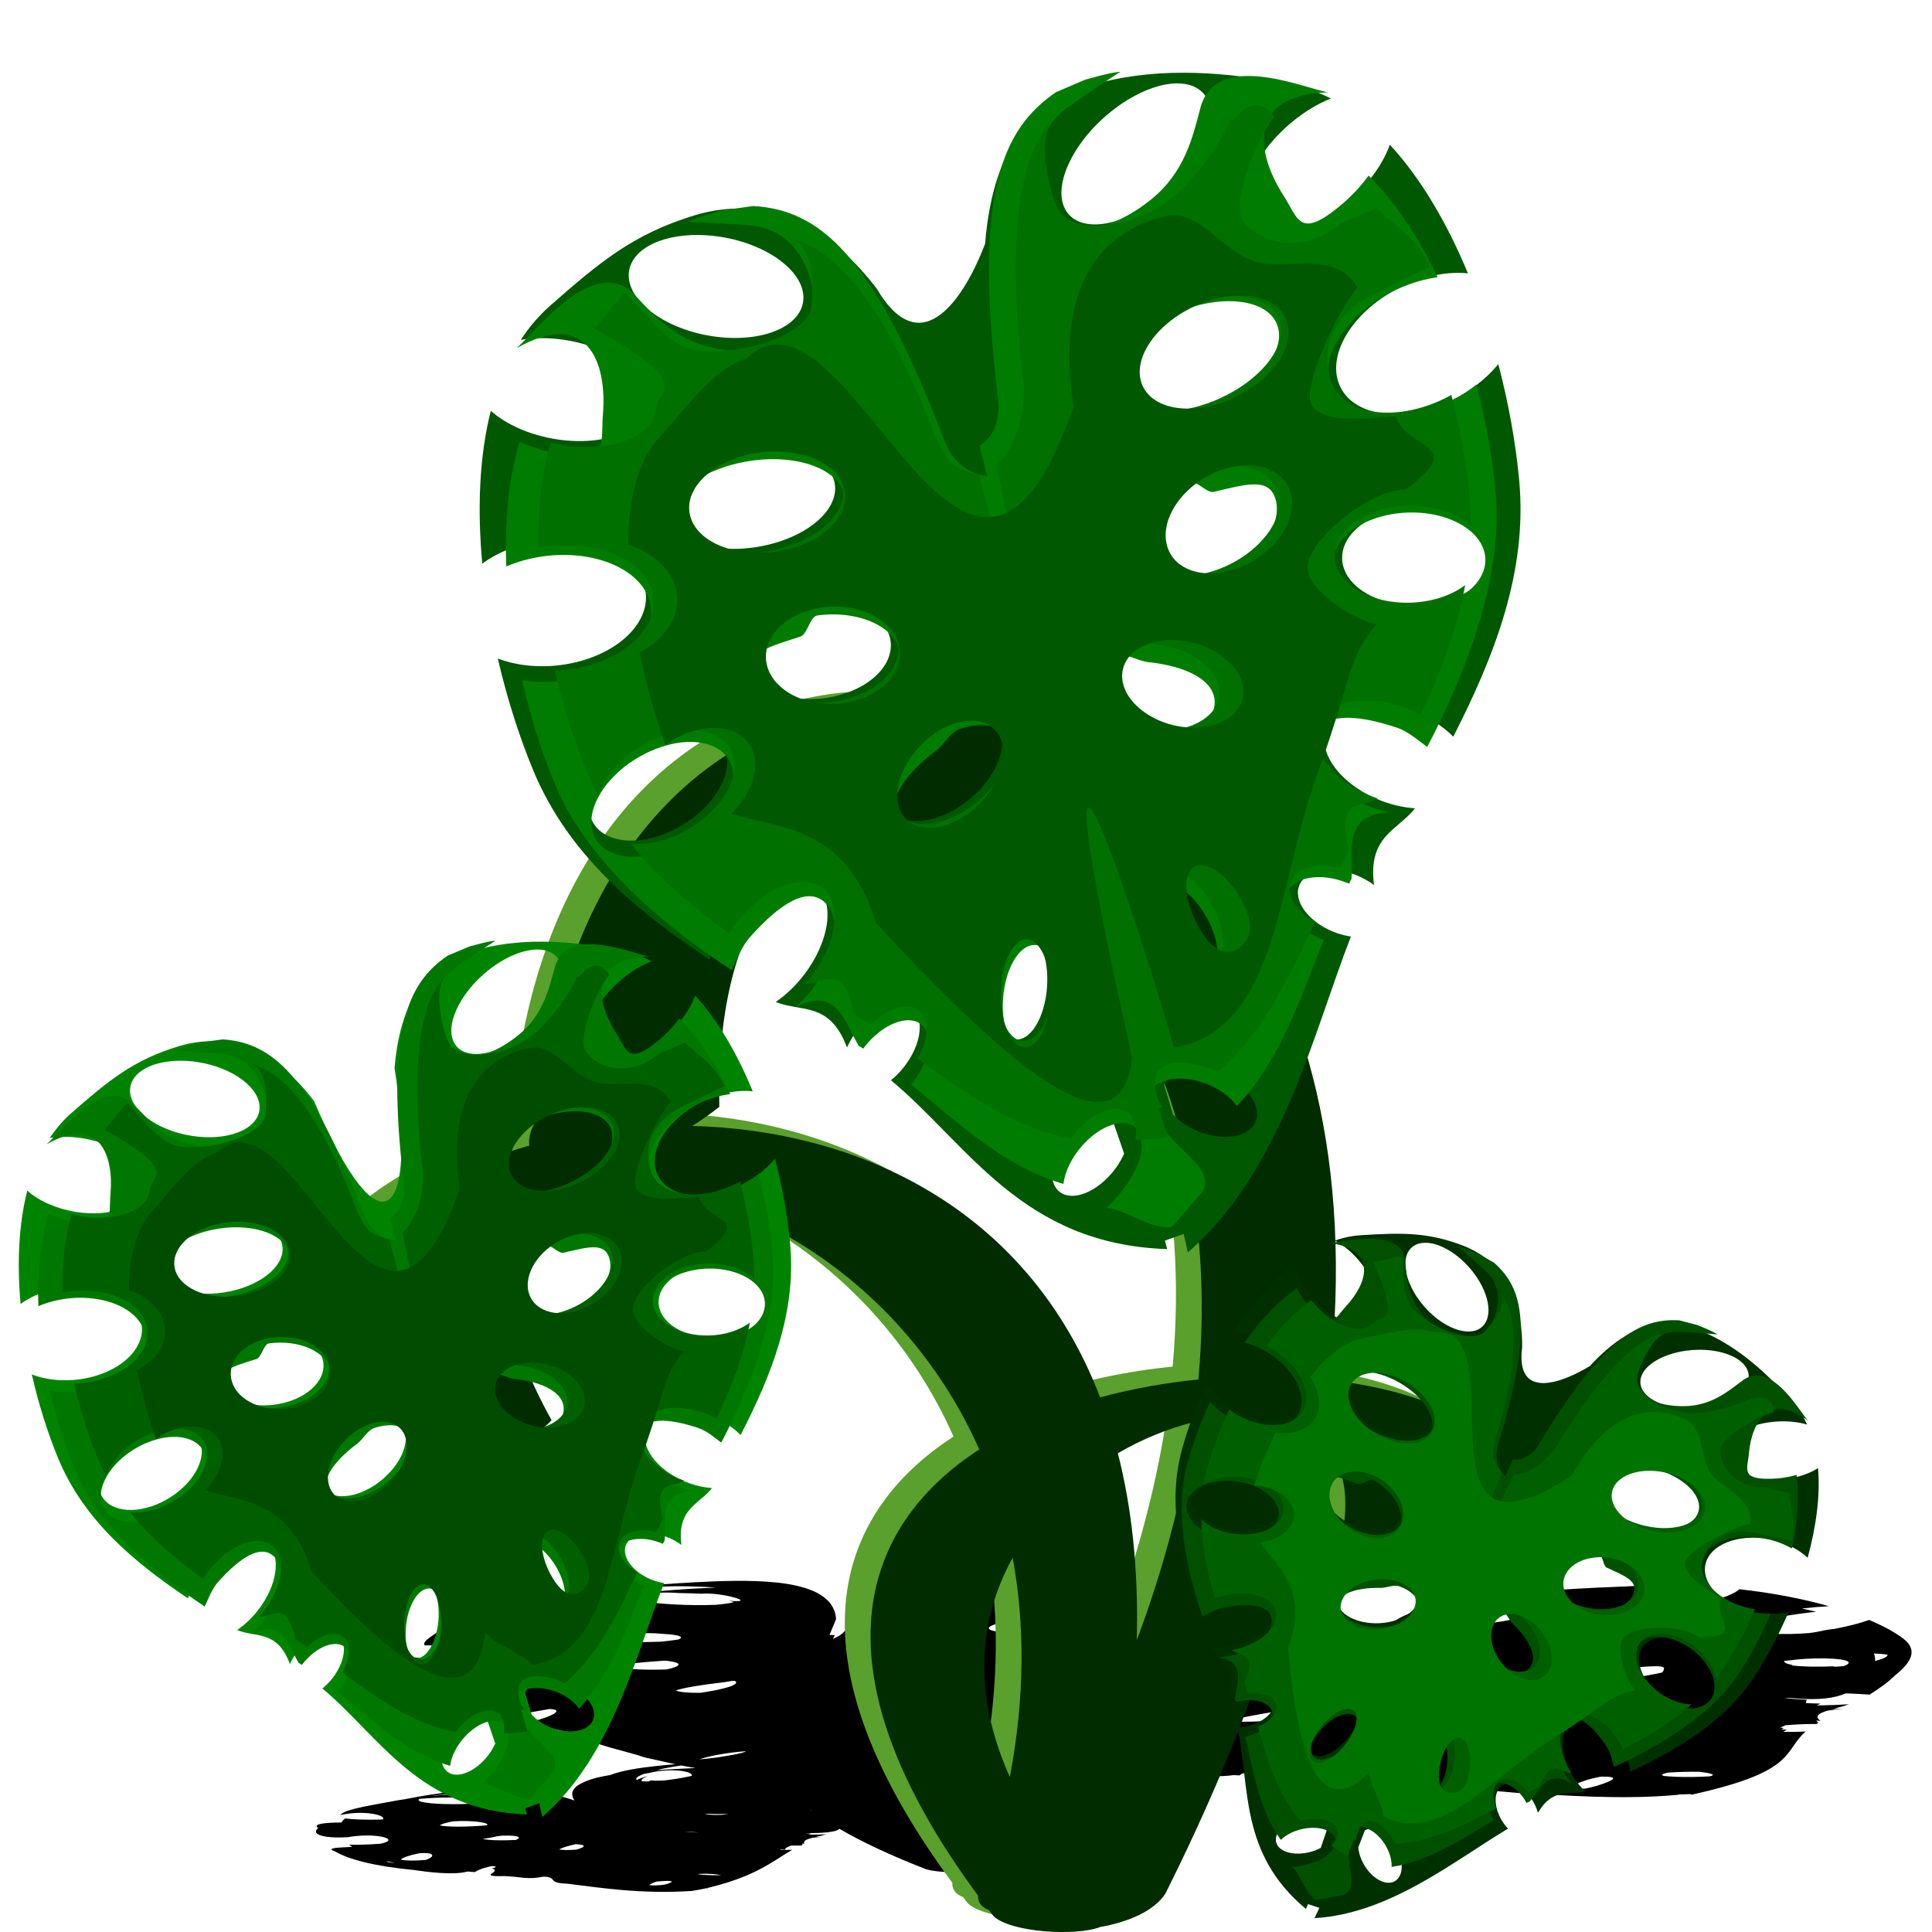 <?xml version="1.0" encoding="UTF-8"?>
<svg version="1.1" viewBox="0 0 300 300" xmlns="http://www.w3.org/2000/svg">
<g transform="translate(0 -752.36)">
<g transform="translate(-2.866 4.083)" fill-rule="evenodd">
<path d="m108.62 994.1c1.569-0.104 3.147-0.186 4.732-0.252 9.582-0.393 18.943 0.15 19.345 5.838l-1.024 2.459c0.461 0.036 0.819 0.039 0.819 0.039l-0.295 0.581c3.178-1.3 1.399-2.65 5.222-3.998 1.679-0.959 4.215-2.013 7.561-2.946 6.249-2.108 13.696-2.905 19.811-3.106 8.418-0.277 13.375 0.044 20.391 0.527 1.644 0.113 3.113 0.284 4.421 0.502-0.718 0.044-1.466 0.101-2.224 0.164 1.261 0.121 2.317 0.235 2.992 0.281-1.478-0.026-2.765-9e-3 -3.882 0.039 0.094 0.047 0.193 0.092 0.265 0.143-0.638-0.038-1.251-0.05-1.845-0.043-0.746 0.064-1.394 0.146-1.948 0.244 0.073 9e-3 0.151 0.013 0.224 0.019-0.572 0.104-1.183 0.234-1.8 0.374-1.498 0.535-1.547 1.257-0.833 1.884 0.1 0.085 0.173 0.169 0.237 0.249 0.727-0.029 1.581-0.099 2.576-0.218 2.753-0.581 7.091-1.307 9.39-1.228 0.753-0.164 1.429-0.332 1.981-0.498 2.328 1.012 3.496 2.313 3.792 3.708-1.076-0.05-2.296-0.065-3.603-0.043 0.031 0.042 0.061 0.084 0.091 0.127 8.429 0.201 16.153 1.077 22.197 2.716 0.422-0.543 1.124-1.087 2.152-1.612 2.515-1.808 7.899-2.975 13.311-3.687 8.821-1.161 15.27-1.446 24.472-1.827 2.156-0.09 4.264-0.112 6.315-0.077-0.705 0.114-1.405 0.244-2.095 0.381 1.743-0.041 3.233-0.064 4.119-0.1-3.3 0.27-5.438 0.587-6.704 0.92 0.553 0.053 1.086 0.115 1.577 0.198-0.882 0.032-1.646 0.088-2.326 0.161-0.246 0.109-0.481 0.225-0.708 0.348-0.329 0.61 1.49 1.213 3.939 1.652 0.462 0.082 0.849 0.164 1.217 0.241 0.466-0.073 0.934-0.152 1.403-0.238 1.593-0.702 4.08-1.506 6.485-1.655 1.278-0.458 2.179-0.914 2.571-1.314 5.265 0.575 9.963 1.516 13.92 2.631-1.35 0.075-2.77 0.201-4.197 0.363 0.756 0.163 1.496 0.331 2.209 0.508-1.694 0.179-3.398 0.413-5.012 0.688-0.263 0.044-0.513 0.092-0.767 0.138-0.528 0.225-1.317 0.449-2.411 0.663-0.359 0.022-0.693 0.053-1.017 0.084-0.036 0.017-0.061 0.033-0.095 0.051 0.143 0.022 0.293 0.044 0.433 0.066-1.022 0.546-1.079 1.02-0.16 1.341 0.896 0.311 2.658 0.456 4.967 0.425 0.923-0.024 1.917-0.074 2.968-0.15 0.34-0.047 0.681-0.097 1.022-0.149 1.071-0.232 2.052-0.431 2.88-0.491 2.228-0.428 4.117-0.914 5.412-1.399 2.333 0.975 4.156 1.988 5.381 2.95 2.243 1.763 1.149 3.683-1.334 5.648-1.012 1.022-2.43 2.043-3.967 2.996-1.189-0.065-2.394-0.16-3.716-0.185-1.609 0.698-4.154 1.141-8.279 0.727-0.402-0.029-0.841-0.034-1.287-0.023l9e-4 2e-4c0.763 0.109 1.954 0.183 3.527 0.288-0.069 0.11-0.098 0.31-0.12 0.51 0.698 0.035 1.445 0.061 2.241 0.074-0.113 0.087-0.33 0.182-0.584 0.28h0.597c1.492-0.019 2.99-0.078 4.405-0.171-0.675 0.267-1.598 0.5-2.464 0.738 0.537-0.01 1.075-0.022 1.609-0.041-1.038 0.091-1.835 0.189-2.473 0.293-1.296 0.408-2.127 0.872-1.059 1.578-0.215-0.013-0.439-0.023-0.667-0.033 0.11 0.127 0.215 0.254 0.267 0.378-0.089 0.053-0.171 0.105-0.256 0.158h-1.042c-1.357 0.019-2.643 0.086-3.769 0.184-0.211 0.128-0.473 0.246-0.843 0.348 0.177 0.032 0.37 0.063 0.59 0.092-0.107 0.066-0.24 0.134-0.358 0.201 0.254 0.023 0.523 0.044 0.813 0.06-0.173 0.113-0.365 0.226-0.546 0.339 0.464 0.01 0.947 0.01 1.448-2e-4 0.685-0.01 1.372-0.03 2.042-0.064-3.483 3.026-1.308 6.127-17.138 9.681l0.021 0.01h-0.069c-0.173 0.039-0.335 0.078-0.513 0.117l-0.192-0.09c-0.588 0.023-1.173 0.043-1.754 0.059-0.112 0.022-0.218 0.045-0.332 0.067-8.734 0.789-17.326 0.06-24.921-0.321-5.635-0.552-14.9-0.924-17.918-1.721 0.039-0.011 0.068-0.024 0.104-0.035-7e-3 4e-4 -0.015 0-0.022 0 0.048-0.011 0.091-0.026 0.138-0.039 1.752-0.644-1.348-0.961-3.601-0.726-0.316 0.089-0.62 0.184-0.905 0.284-0.199 0.071-0.386 0.142-0.558 0.215-0.127-0.01-0.254-0.011-0.381-0.018-0.046 0.035-0.086 0.072-0.115 0.11-0.394-0.125-0.923-0.211-1.522-0.275-0.026 0.018-0.059 0.035-0.082 0.053-0.114-0.035-0.23-0.065-0.346-0.097-2.352-0.196-5.665-0.084-7.762-0.2-0.089 0.018-0.172 0.03-0.263 0.048 0.06-0.018 0.116-0.035 0.175-0.054-0.571-0.034-1.045-0.086-1.376-0.168-0.558 0.019-1.116 0.033-1.672 0.033 0.696-0.16 1.353-0.336 1.967-0.521 0.193-0.136 0.343-0.284 0.441-0.436-0.154 0-0.316-0.01-0.452-0.016 0.217-0.1 0.406-0.199 0.58-0.296 0.015-0.087 0.011-0.173-9e-3 -0.257-0.581-0.082-1.141-0.159-1.488-0.195 0.221-0.182 0.414-0.34 0.564-0.481-0.462-0.124-1.101-0.181-1.954-0.129-1.513 0.596-3.684 1.456-6.192 1.948-0.114 0.089-0.235 0.179-0.357 0.265-0.312-0.014-0.631-0.032-0.945-0.044-1.841 0.245-3.824 0.251-5.837-0.205-3.623-0.216-7.137-0.494-10.431-0.84-2.013-0.165-3.946-0.353-5.776-0.569-0.53 0.28-1.042 0.563-1.518 0.852 16.229 1.416 23.01 5.468 1.067 13.892 0.057 0.219-0.492 0.399-1.429 0.539-0.204 0.076-0.39 0.149-0.599 0.226-2.215 0.653-11.098 1.331-14.346 1.236-3.738 0.082-7.271-0.048-8.8-0.491-5.549-2.156-10.015-4.262-13.54-6.31-0.404 0.567-2.84 0.685-5.272 0.68 0.283 0.022 0.581 0.04 0.898 0.055-0.094 0.049-0.246 0.102-0.419 0.156 0.108 0 0.207 0.01 0.318 0.01 0.817 0.01 1.652-7e-4 2.455-0.034-0.468 0.148-1.056 0.273-1.617 0.401h0.882c-0.587 0.035-1.049 0.083-1.432 0.134-0.871 0.224-1.518 0.487-1.212 0.926-0.107-0.011-0.233-0.016-0.349-0.026 0.011 0.076 0.017 0.151-4e-3 0.225-0.069 0.031-0.133 0.06-0.2 0.091-0.185-0.01-0.373-0.01-0.565-0.014h-0.944c-0.601 0.214-1.057 0.436-0.893 0.65-0.244-0.033-0.489-0.048-0.73-0.053-0.047 0.021-0.095 0.043-0.142 0.064 0.249 0.01 0.511 0.019 0.785 0.021 0.375 0 0.757 0 1.133-0.01-2.941 1.676-5.361 3.924-12.272 5.69-0.272 0.073-0.552 0.148-0.849 0.218l0.072 0.048c-0.121 0.01-0.236 0.01-0.355 0.013-0.675 0.152-1.412 0.294-2.235 0.418-8.005 0.487-13.859-0.471-19.322-1.137-3.222-0.115-1.337-0.945-3.563-1.099-0.026 0.011-0.055 0.018-0.081 0.025-0.025-0.01-0.049-0.01-0.073-0.01-2.356 0.501-3.576 0-5.95-0.095-4.675 0.134-0.189-0.721-2.011-1.169 0.952-0.271 0.62-0.379-0.094-0.378-0.385 0.097-0.771 0.199-1.161 0.31-0.678 0.194-1.012 0.418-1.422 0.62-0.358-0.029-0.722-0.061-1.083-0.091-2.21 0.606-6.303 0.069-8.448-0.247-5.973-0.573-10.082-1.631-12.181-2.897-1.464-0.525 0.458-0.572 2.698-0.677-0.162-0.113-0.324-0.225-0.469-0.341 1.437 0.031 3.146-0.025 4.862-0.153 3.384-0.711-0.835-1.778-5.034-1.022-4.321 0.257-5.738-0.593-4.626-1.407-1.01-0.664 1.17-0.86 3.58-0.867 0 0-2.8e-5 -3e-4 -2.8e-5 -3e-4 0.141-0.212 0.329-0.421 0.569-0.626 1.301 0.161 3.309 0.225 5.473 0.173 0.133 0 0.257-0.01 0.388-0.014 0.691-0.646-2.922-1.519-6.555-0.691 0.443-0.923 5.486-1.627 8.932-2.295 0.369-0.059 0.752-0.117 1.133-0.173 2.188-0.444 4.457-0.82 7.577-1.178 5.259-0.604 12.583-0.74 18.683 1.383-0.722-1.138-0.647-2.408 3.466-3.54 0.642-0.154 1.348-0.291 2.098-0.414 1.812-0.698 4.434-1.11 7.182-1.403 0.971-0.103 1.946-0.19 2.924-0.27-1.667-0.353-3.209-0.728-4.751-1.059-2.753-0.968-8.466-2.062-8.83-3.045 2.483-0.372 2.003-0.824 0.592-0.972-0.264 0.039-0.529 0.076-0.794 0.119-0.285 0.048-0.562 0.097-0.832 0.149-0.133-0.031-0.264-0.06-0.4-0.091-0.056-0.054-0.092-0.113-0.133-0.17-0.594 0.059-1.193 0.168-1.734 0.338-0.016-0.959-7.071-0.947-6.321-1.703 2.804-0.484 6.666-2.051 3.631-2.139-1.744 0.314-4.053 0.732-6.286 1.034-0.317 0.085-0.64 0.172-0.955 0.254-0.125-0.029-0.249-0.06-0.375-0.089-2.967 0.335-5.557 0.372-6.136-0.456-6.846-1.622-11.418-3.771-10.053-6.365-0.678-0.441 0.313-0.896 1.815-1.148 0.122-0.419 0.289-0.846 0.545-1.283 1.958 0.243 4.598 0.365 7.454 0.342 0.833-0.01 1.658-0.025 2.463-0.054 0.945-0.092 1.811-0.197 2.585-0.314 0.307-0.051 0.596-0.103 0.866-0.157 1.066-0.852-0.477-1.64-6.092-1.126-4.126 0.548-2.28-0.705-5.159-0.509-0.201-0.238-0.082-0.516 0.245-0.809h-0.027c1.779-1.472 4.365-2.912 7.85-4.139 1.281 0.422 3.759 0.771 6.756 0.949 1.88 0.112 3.775 0.145 5.522 0.114 0.198-0.116 0.404-0.238 0.672-0.371 0.178-0.09 0.344-0.18 0.497-0.27 0.573-0.88-6.435-0.853-7.706-0.742 0.946-0.464 3.084-0.887 5.654-1.274-1.387-0.038-3.295 0.035-5.841 0.261 0.751-0.099 1.969-0.297 3.408-0.518-0.72-0.01-1.438-0.013-2.14 0 1.59-0.326 3.296-0.614 5.124-0.855 6.336-0.837 12.969-1.597 19.768-2.039zm-25.972 4.427c-0.038 0.019-0.09 0.037-0.124 0.057-0.147-0.018-0.08-0.039 0.124-0.057zm22.098-3.845c-2.381 0.139-4.139 0.417-4.862 0.775-0.272 0.135-0.382 0.274-0.353 0.414 4.711-0.469 9.8-0.917 14.479-1.062-0.444-0.036-0.898-0.07-1.377-0.099-0.203-0.012-0.409-0.022-0.614-0.032-1.105-0.04-1.826-0.062-2.534-0.083-1.259-0.019-2.508-9e-3 -3.682 0.036-0.364 0.013-0.717 0.032-1.057 0.051zm-0.147 0.938c-1.799 0.119-3.293 0.412-4.306 0.767 1.181 0.432 3.653 0.814 6.924 1.008 2.332 0.138 4.689 0.158 6.753 0.081 1.168-0.1 2.155-0.239 2.869-0.414-0.182-0.073-0.434-0.145-0.77-0.22 4.766 0.4-1.127-1.375-4.273-1.091-1.098-0.059-2.281-0.085-3.472-0.106-1.332-0.1-2.588-0.099-3.724-0.025zm62.882-2.587c-0.3 0.018-0.604 0.038-0.912 0.063 1.473-0.033 2.92-0.043 4.326-0.035 0.936 0.031 1.94 0.054 2.962 0.076-0.859-0.194-2.502-0.262-4.698-0.184-0.538 0.019-1.099 0.046-1.678 0.081zm-2.32 0.48c-4.258 0.29-9.078 0.954-11.8 1.726-0.646 0.231-1.03 0.45-1.107 0.644 1.262-0.326 2.554-0.585 3.869-0.783-1.918 0.431-3.097 0.856-3.38 1.2 0.313 0.089 0.764 0.154 1.329 0.196 0.272-0.087 0.545-0.171 0.82-0.25 0.526 0.168 1.505 0.258 2.784 0.276 2.063-0.076 4.533-0.273 7.101-0.593 0.7-0.087 1.373-0.18 2.021-0.276 4.172-0.778 6.708-1.724 3.382-2.271l-1.216-0.026c-1.151 8e-3 -2.448 0.063-3.804 0.155zm-63.957 8.429c-2.385 0.14-4.895 0.482-6.51 0.847 1.692 0.324 4.778 0.511 8.515 0.465 0.763-0.01 1.516-0.029 2.253-0.056 0.95-0.092 1.812-0.197 2.563-0.314 0.084-0.014 0.165-0.03 0.245-0.044 0.789-0.374 0.269-0.721-2.678-0.867-1.181-0.138-2.754-0.13-4.389-0.031zm61.672-2.21c-1.146 0.071-2.254 0.157-3.3 0.257-1.934 0.354-3.143 0.745-3.175 1.097-0.024 0.265 0.625 0.47 1.75 0.608 0.164 0.016 0.332 0.031 0.512 0.045 3.816-0.671 7.764-1.231 11.758-1.671-0.186-0.193-1.261-0.325-3.67-0.341-0.382-0.056-0.786-0.093-1.2-0.119-0.876 0.029-1.771 0.068-2.676 0.123zm78.553-3.982c-0.976 0.061-2.051 0.171-3.187 0.323-1.316 0.177-2.659 0.407-3.954 0.675-0.038 0.012-0.054 0.013-0.094 0.021 1.652-0.185 3.339-0.345 5.033-0.483 1.99-0.115 4.13-0.267 6.292-0.409-0.074-0.017-0.14-0.036-0.224-0.05-0.891-0.157-2.24-0.181-3.866-0.077zm-2.139 0.879-1.421 0.098c-3.818 0.36-7.989 1.21-10.459 2.114-1.243 0.633-1.544 1.187-0.716 1.521 0.583-0.407 1.375-0.763 2.349-1.072-1.051 0.567-1.286 1.046-0.713 1.361 0.585 0.039 1.266 0.041 2.016 0.014 0.082-0.102 0.171-0.201 0.278-0.297 1.032 0.081 2.376 0.045 3.872-0.082 2.142-0.29 4.426-0.727 6.508-1.275 0.263-0.07 0.513-0.138 0.759-0.208 2.402-1.036 2.558-2.035-2.474-2.173zm-10.246 2.659c8.9e-4 -4.6e-4 2e-3 0 3e-3 -9e-5 -8.9e-4 2.8e-4 -2e-3 5.5e-4 -3e-3 9e-5zm-123.74 6.907c-2.23 0.148-5.599 0.473-7.803 0.817 1.385 0.344 4.063 0.558 7.335 0.532 0.471 0 0.936-0.014 1.397-0.027 0.07 0 0.143-0.019 0.212-0.023 2.067-0.449 2.772-1.024-0.265-1.352-0.264 0.018-0.56 0.026-0.876 0.055zm-26.243 3.142c-2.892 0.195-5.788 0.776-7.26 1.304 1.132 0.252 3.323 0.342 5.989 0.246 0.092-0.01 0.183-0.011 0.274-0.026 0.707-0.062 1.389-0.131 2.042-0.207-0.101-0.01-0.212-0.019-0.308-0.027 1.23-0.163 2.288-0.347 3.18-0.537 0.508-0.282 0.503-0.554-0.354-0.764-1.114-0.09-2.337-0.077-3.563 0.01zm37.271-0.018c-0.499 0.086-1.009 0.174-1.575 0.239-3.093 0.358-5.708 0.79-6.948 1.207 0.504 0.267 1.918 0.392 3.816 0.371 3.241-0.475 6.373-1.225 5.353-1.855-0.197 0-0.422 0.018-0.646 0.031zm60.903-3.457c-0.274 0.019-0.532 0.033-0.796 0.05-0.472 0.123-0.838 0.254-1.048 0.392-0.212 0.14-0.266 0.28-0.172 0.417 1.374-0.011 2.839-0.053 4.364-0.126 1.768-0.085 3.441-0.205 4.956-0.349-6e-3 -0.137-0.225-0.261-0.59-0.369-0.742-0.044-1.544-0.077-2.406-0.09-0.92-0.014-1.864-0.01-2.803 0.019-0.513 0.015-1.016 0.033-1.504 0.058zm72.462-3.468c-1.917 0.13-3.496 0.43-4.635 0.79-0.777 0.4-0.895 0.754-0.171 0.996 0.659 0.22 1.925 0.317 3.554 0.306 0.912-0.019 1.919-0.07 2.99-0.149 0.764-0.104 1.534-0.22 2.298-0.345 0.75-0.124 1.458-0.252 2.124-0.383 2.72-0.908 3.464-1.844-3.528-1.279-0.933-0.017-1.814 0.01-2.632 0.064zm-61.642 7.845c-4.431 0.321-8.538 1.524-8.214 2.193 2.732 0.048 6.508-0.144 10.4-0.573 0.84-0.093 1.645-0.192 2.409-0.295 0.837-0.18 1.539-0.362 2.086-0.541 0.354-0.131 0.614-0.259 0.779-0.382-0.093-0.399-1.592-0.646-5.289-0.483-0.72-6e-4 -1.45 0.028-2.171 0.08zm71.002-3.209c-2.273 0.119-5.735 0.592-7.571 0.523-0.484 0.34-0.465 0.644 0.173 0.867 0.695 0.242 2.018 0.348 3.682 0.335 0.576-0.015 1.187-0.041 1.822-0.082 0.472-0.068 0.942-0.142 1.41-0.222 0.848-0.145 1.625-0.298 2.336-0.456 0.202-0.151 0.317-0.316 0.295-0.496 0.309-0.472-0.666-0.545-2.146-0.468zm34.788-2.003c0.152 0.384 0.217 0.774 0.176 1.169 1.31-0.336 2.028-0.684 1.929-0.994-0.577-0.081-1.288-0.14-2.105-0.176zm-10.542 0.825c-0.901 0.048-1.769 0.134-2.514 0.248-0.316 0.029-0.603 0.052-0.882 0.079-0.016 0.066-6e-3 0.13 0.047 0.191 0.155 0.176 0.598 0.327 1.301 0.443-0.089 0.019-0.175 0.038-0.265 0.057 1.512 0.204 3.926 0.265 6.804 0.148-0.081 0.028-0.178 0.055-0.263 0.082 0.544-0.025 1.099-0.068 1.659-0.113 9e-3 -0.01 0.021-0.01 0.03-0.013 2.467-0.995-2.017-1.348-5.918-1.123zm-118.68 8.87c-1.044 0.078-2.176 0.228-3.373 0.468-0.914 0.252-1.666 0.322-2.344 0.31-0.033 0.019-0.059 0.036-0.093 0.055-0.172 0.04-0.339 0.083-0.509 0.124-0.226-0.033-0.463-0.064-0.709-0.092-0.781-0.087-1.6-0.138-2.404-0.16-0.086 0.015-0.177 0.028-0.262 0.044-0.016-0.018-0.028-0.032-0.043-0.048-0.564-0.01-1.117-0.01-1.637 0.011-0.032 0.12 0.068 0.245 0.305 0.369-0.214 0.051-0.447 0.103-0.669 0.155 0.123 0.044 0.261 0.087 0.419 0.13-0.357 0.089-0.725 0.177-1.087 0.265 0.299 0.048 0.623 0.093 0.974 0.132 0.481 0.054 0.992 0.096 1.516 0.126-4.841 1.375-8.583 2.925-14.007 4.354 0.082 0.604 0.256 1.217 0.546 1.838 4.46-0.174 8.935-0.268 13.242-0.265 1.463-1.015 3.248-1.963 5.296-2.848-1.713-0.567-3.333-1.185-4.771-1.846 2.85-0.018 6.156-0.21 9.334-0.544 0.931-0.098 1.82-0.205 2.661-0.319 0.822-0.178 1.518-0.358 2.087-0.537 1.324-0.463 1.746-0.905 1.133-1.255-0.061-0.035-0.138-0.067-0.218-0.099-1.174-0.352-3.059-0.539-5.387-0.365zm38.724-1.073c-2.909 0.445-5.855 0.97-8.753 1.567-0.406 0.135-0.716 0.263-0.887 0.376 2.457 0.116 5.961-0.01 9.519-0.383 0.524-0.055 1.023-0.115 1.511-0.177 0.463-0.108 0.872-0.217 1.218-0.327 0.866-0.495 0.33-0.96-2.61-1.057zm-84.919 6.575c-1.081 0.082-2.282 0.224-3.47 0.421-1.463 0.243-2.704 0.537-3.496 0.823 0.648-0.04 1.492-0.125 2.58-0.272 1.369-0.198 4.296-0.658 4.648-0.987-0.089 0.01-0.171 0.01-0.262 0.018zm103.9-4.982c-0.696 0.089-1.47 0.238-2.239 0.417-0.124 0.037-0.253 0.073-0.395 0.108-0.447 0.11-0.866 0.222-1.266 0.332-1.749 0.523-3.115 1.134-2.918 1.488 1.339 0.097 3.194 0.01 5.163-0.224 0.217-0.05 0.434-0.1 0.645-0.152 0.478-0.118 0.915-0.238 1.315-0.359 1.442-0.613 1.907-1.269-0.307-1.611zm-113.68 7.179c-0.428 0.059-0.859 0.128-1.289 0.201-0.372 0.069-0.705 0.131-1.241 0.233-0.165 0.034-0.334 0.066-0.495 0.101-0.279 0.061-0.529 0.124-0.782 0.186 1.845-0.126 3.709-0.222 5.468-0.302 0.183 0 0.399-0.011 0.589-0.019-0.785-0.124-1.53-0.26-2.25-0.403zm-2.304 0.767c-0.845 0.043-1.756 0.169-2.662 0.393-0.276 0.048-0.549 0.098-0.819 0.148-1.002 0.374-1.432 0.717-1.102 0.937 0.476-0.234 1.045-0.434 1.695-0.603-0.793 0.322-1.107 0.604-0.919 0.8 0.305 0.031 0.675 0.044 1.098 0.039 0.083-0.058 0.162-0.118 0.255-0.172 0.532 0.064 1.286 0.061 2.155 0.01 1.269-0.14 2.669-0.364 4.003-0.657 0.075-0.017 0.138-0.033 0.212-0.05 0.298-0.506-1.543-0.974-3.916-0.843zm77.007-4.545c-1.061 0.053-2.03 0.156-2.902 0.293-1.696 0.57-3.297 1.169-4.776 1.795-0.141 0.283 0.04 0.528 0.592 0.68 1.522-0.062 3.243-0.215 4.987-0.451 0.085-0.017 0.174-0.032 0.258-0.048 0.642-0.129 1.233-0.262 1.776-0.397-0.138-7e-4 -0.285 0.01-0.419 0.012 1.866-0.521 2.917-1.039 3.053-1.455-0.107 0-0.219-0.01-0.326-0.01-0.021-0.133-0.161-0.249-0.391-0.35-0.286-0.04-0.602-0.073-0.983-0.098-0.296 0.01-0.585 0.018-0.869 0.031zm-110.32 8.185c-0.774 0.048-1.508 0.112-2.171 0.186-0.425 0.048-0.808 0.1-1.151 0.153 0.5-0.05 1.005-0.097 1.517-0.137 4.194-0.352 7.925-0.215 10.957 0.146-0.706-0.337-3.409-0.532-6.747-0.452-0.207 0-0.411 0.014-0.618 0.021-0.624 0.027-1.006 0.045-1.438 0.065-0.116 0.01-0.236 0.01-0.349 0.021zm-3.8 0.681c-0.414 0.026-0.816 0.06-1.21 0.093-0.08 0.047-0.14 0.093-0.157 0.138-0.178 0.466 2.923 0.765 6.928 0.669 1.121-0.027 2.182-0.084 3.15-0.16-0.488-0.269-1.691-0.523 0.051-0.339-1.064-0.557-5.193-0.63-8.761-0.402zm72.755-3.42c1.427 2.041 4.026 4.158 8.067 6.318-0.392-2.182 0.407-4.174 2.163-5.982-3.341-0.24-6.839-0.351-10.23-0.336zm-68.655 6.996c-0.043 0-0.086 0.01-0.129 0.01-1.095 0.209-1.818 0.428-2.05 0.627 1.116 0.259 4.065 0.266 7.338-0.014 0.503-0.434-2.443-0.791-5.159-0.623zm161.05-9.717c-0.029 0.111-0.037 0.223-2e-3 0.336 0.036 0.114 0.109 0.223 0.204 0.326 0.1 0.033 0.196 0.066 0.304 0.095 0.049-0.116-9e-3 -0.283-0.268-0.53-0.06-0.077-0.143-0.153-0.237-0.227zm-122.07 8.543c0.337 0.114 0.94 0.176 1.71 0.19 0.317-4e-4 0.667-0.01 1.026-0.024 0.281-0.033 0.562-0.068 0.846-0.107 0.013-8e-4 0.024 0 0.036-0.011-1.218 0.018-2.433 0-3.618-0.053zm54.259-3.111c-1.489 2.122-1.412 4.404 0.818 6.806 5.017-2.985 3.707-5.242-0.818-6.806zm-37.926 2.488c0.03 0.01 0.066 0.019 0.1 0.028-0.014-0.01-0.027-0.02-0.041-0.031h-0.06zm0.15 0.065c-0.021 0.01-0.046 0.02-0.068 0.027 0.038 0.01 0.087 0.011 0.127 0.018-0.02-0.016-0.039-0.031-0.06-0.045zm-47.909 3.956c-0.296 0.036-0.612 0.074-0.875 0.107-0.38 0.132-1.219 0.26-2.069 0.386-0.021 0.01-0.036 0.018-0.053 0.028 0.877 0.213 2.822 0.273 5.07 0.153 0.91-0.371 0.664-0.736-2.074-0.673zm28.215-0.604c0.477 0.052 1.055 0.087 1.71 0.104 0.16 0 0.32 0 0.488 0.01-0.558-0.06-1.341-0.097-2.198-0.109zm142.28-8.541c-0.962 0.184-1.9 0.423-2.696 0.703-1.105 0.389-1.767 0.798-1.854 1.136 0.027 0.01 0.05 0.01 0.077 0.01 0.582 0.062 1.303 0.059 2.087 0 0.511-0.097 1.082-0.229 1.719-0.407 1.382-0.415 4.774-1.55 0.688-1.446-6e-3 0-0.013 3e-4 -0.02 0zm10.497-0.645c-0.455 0.096-0.789 0.202-0.982 0.311 0 0-9e-4 0.01-9e-4 0.01l0.262 0.102c-0.045 0-0.122 0.018-0.172 0.02 0.032 0.026 0.073 0.05 0.123 0.074 1.165 0.125 2.738 0.192 4.54 0.169 0.948-0.013 1.864-0.048 2.715-0.102 0.86-0.191 0.672-0.435-1.643-0.705-1.549-0.023-3.2 0.021-4.843 0.124zm-193.72 12.511c-0.045 0-0.095 0.01-0.142 0.01-1.619 0.327-2.681 0.697-2.913 0.995 0.697 0.179 2.151 0.193 3.845 0.061 1.488-0.5 1.503-1.188-0.79-1.066zm24.104-1.392c-1.29 0.292-2.247 0.585-2.555 0.824 0.568 0.107 1.511 0.113 2.605 0.033 1.3-0.348 1.901-0.748-0.05-0.858zm-29.418 2.634c0.089 0.134 0.509 0.237 1.358 0.278-0.474-0.088-0.928-0.18-1.358-0.278zm48.819 1.969c-0.132 0.01-0.261 0.018-0.39 0.033 0.014 0.012 0.045 0.025 0.063 0.039 0.574 0.081 1.344 0.137 2.253 0.149 0.427 0.01 0.846 0 1.252-0.013-0.657-0.15-1.93-0.261-3.177-0.203zm-5.813 1.12c-0.284 0.019-0.629 0.048-1.021 0.082-0.581 0.188-0.979 0.381-1.129 0.551 9e-3 -5e-4 0.016 0.01 0.026 0.01 0.542 0.085 1.431 0.041 2.377-0.09 1.19-0.33 1.746-0.668-0.253-0.549z"/>
<path d="m139.34 855.56c-26.883-0.232-52.572 20.28-56.819 64.048-1.218 1.827-1.646 3.35-1.466 4.566-15.797 4.406-28.145 13.142-31.324 23.851-3.333 8.454 24.54 30.243 34.786 18.777-28.309-50.52 43.736-46.562 66.413 4.543-18.569 12.048-26.07 34.253-0.193 69.282-0.049 1.104 0.595 1.829 1.685 2.236 0.241 0.314 0.46 0.619 0.706 0.934 2.597 2.554 12.869 3.174 16.599 1.698 4.307-0.75 8.363-2.487 10.089-5.159 13.041-26.015 20.691-49.516 24.186-70.355 3.571 3.406 4.952 9.105 2.611 17.431 11.7 5.725 29.217-12.093 24.134-16.933-4.6-5.196-14.102-8.623-25.426-9.915 7.598-67.725-30.244-104.7-65.98-105zm-2.638 19.558c23.32-0.411 53.066 32.25 48.251 85.364-5.144 0.513-10.301 1.433-15.257 2.779-11.398-29.709-37.985-41.488-63.323-42.147 1.407-0.896 2.812-1.88 4.193-2.97-0.617-29.465 11.487-42.768 26.136-43.026zm47.493 91.99c-1.49 10.573-4.323 21.885-8.812 33.854 0.289-10.954-0.779-20.593-2.935-29.024 3.827-2.225 7.843-3.856 11.747-4.83zm-28.083 21.061c1.871 10.07 1.953 21.423-0.435 34.031-5.995-13.266-4.656-24.87 0.435-34.031z" fill="#5aa02c"/>
<path d="m143.34 857.56c-26.883-0.232-52.572 20.28-56.819 64.048-1.218 1.827-1.646 3.35-1.466 4.566-15.797 4.406-28.145 13.142-31.324 23.851-3.333 8.454 24.54 30.243 34.786 18.777-28.309-50.52 43.736-46.562 66.413 4.543-18.569 12.048-26.07 34.253-0.193 69.282-0.049 1.104 0.595 1.829 1.685 2.236 0.241 0.314 0.46 0.619 0.706 0.934 2.597 2.554 12.869 3.174 16.599 1.698 4.307-0.75 8.363-2.487 10.089-5.159 13.041-26.015 20.691-49.516 24.186-70.355 3.571 3.406 4.952 9.105 2.611 17.431 11.7 5.725 29.217-12.093 24.134-16.933-4.6-5.196-14.102-8.623-25.426-9.915 7.598-67.725-30.244-104.7-65.98-105zm-2.638 19.558c23.32-0.411 53.066 32.25 48.251 85.364-5.144 0.513-10.301 1.433-15.257 2.779-11.398-29.709-37.985-41.488-63.323-42.147 1.407-0.896 2.812-1.88 4.193-2.97-0.617-29.465 11.487-42.768 26.136-43.026zm47.493 91.99c-1.49 10.573-4.323 21.885-8.812 33.854 0.289-10.954-0.779-20.593-2.935-29.024 3.827-2.225 7.843-3.856 11.747-4.83zm-28.083 21.061c1.871 10.07 1.953 21.423-0.435 34.031-5.995-13.266-4.656-24.87 0.435-34.031z" fill="#002c00"/>
<g transform="matrix(.522 .21 -.21 .522 481.6 538.3)">
<path d="m-78.448 829.35c-8.804 0.208-17.701 4.014-23.848 20.402-5.46 7.316-15.568 16.538-19.293 2.191-6.236-15.826-16.636-20.053-25.49-19.938-10.794 0.141-17.585 3.236-27.223 7.795-2.258 1.068-4.339 2.454-6.252 4.107 2.258 0.252 4.663 0.945 6.979 2.008 7.33 3.377 11.971 9.573 10.367 13.84-1.604 4.267-8.846 4.987-16.176 1.609-3.961-1.828-7.325-4.589-9.174-7.529-3.965 6.821-6.668 15.178-8.312 23.934 2.974-1.129 6.598-1.454 10.246-0.92 8.632 1.271 15.118 6.921 14.486 12.621-0.632 5.7-8.142 9.289-16.773 8.018-3.688-0.543-7.163-1.931-9.809-3.916-0.35 6.847-0.135 13.532 0.562 19.522 1.729 14.856 9.933 26.872 19.402 38.012 1.428-2.313 3.615-4.497 6.178-6.168 6.025-3.919 12.49-4.03 14.439-0.248 1.95 3.782-1.356 10.024-7.381 13.943-1.481 0.962-3.043 1.725-4.592 2.242 3.52 2.812 8.625 2.307 9.256 10.498 0.844-1.019 1.9-1.953 3.068-2.715 3.87-2.517 8.021-2.589 9.273-0.16 1.252 2.429-0.871 6.44-4.74 8.957-0.68 0.441-1.388 0.819-2.102 1.119 9.39 13.748 13.32 32.056 36.275 39.447l0.025-1.455 3.293-0.207-0.18 3.133c18.833-8.86 29.945-29.232 40.328-42.848-0.692-0.31-1.37-0.696-2.018-1.147-3.685-2.568-5.516-6.604-4.088-9.016 1.428-2.411 5.572-2.284 9.258 0.283 1.112 0.777 2.097 1.724 2.867 2.754 1.224-8.179 6.291-7.604 10.014-10.367-1.511-0.538-3.018-1.321-4.428-2.303-5.738-3.998-8.588-10.281-6.365-14.035 2.223-3.754 8.676-3.556 14.414 0.441 2.441 1.704 4.469 3.915 5.729 6.246 10.272-11.008 19.343-22.908 22.148-37.734 1.131-5.977 1.829-12.655 1.977-19.504-2.788 1.949-6.36 3.289-10.086 3.783-8.72 1.155-15.967-2.533-16.186-8.238-0.218-5.705 6.675-11.267 15.395-12.422 3.685-0.485 7.285-0.111 10.176 1.057-1.009-8.774-3.106-17.162-6.574-24.033-2.061 2.915-5.623 5.63-9.715 7.404-7.571 3.278-14.759 2.46-16.053-1.826-1.294-4.286 3.794-10.418 11.365-13.695 2.392-1.032 4.848-1.691 7.123-1.912-1.793-1.678-3.771-3.092-5.951-4.189-9.303-4.685-19.301-8.553-30.08-8.838-0.585-0.015-1.171-0.018-1.758 0zm10.957 3.209c3.721 0.053 6.308 1.464 7.023 3.832 1.294 4.286-3.794 10.418-11.365 13.695-7.571 3.277-14.758 2.461-16.053-1.824-1.294-4.286 3.795-10.417 11.365-13.695 3.094-1.34 6.277-2.048 9.029-2.008zm-85.531 1.891c2.754 0 5.883 0.747 8.879 2.127 7.329 3.377 11.97 9.573 10.365 13.84-1.605 4.266-8.847 4.988-16.176 1.611-7.33-3.377-11.971-9.575-10.367-13.842 0.887-2.357 3.575-3.733 7.299-3.736zm82.254 34.551c0.649-0.021 1.294-0.017 1.93 0.014 6.312 0.302 10.819 3.084 11.016 6.799 0.242 4.567-6.037 8.985-14.023 9.867-7.987 0.883-14.659-2.104-14.9-6.672-0.242-4.567 6.037-8.985 14.023-9.867 0.654-0.072 1.306-0.119 1.955-0.141zm-83.551 1.904c1.274-0.044 2.577 0.016 3.873 0.178 7.919 0.989 13.873 5.489 13.301 10.051-0.573 4.562-7.456 7.458-15.375 6.469-7.919-0.989-13.873-5.487-13.301-10.049 0.466-3.711 5.171-6.431 11.502-6.648zm77.52 25.594c0.552-0.024 1.1-0.024 1.641 0 5.368 0.262 9.18 2.95 9.318 6.57 0.17 4.45-5.205 8.786-12.006 9.688-6.801 0.901-12.454-1.974-12.625-6.424-0.171-4.45 5.204-8.79 12.006-9.691 0.557-0.072 1.114-0.12 1.666-0.144zm-73.195 1.965c1.084-0.038 2.191 0.025 3.293 0.188 6.733 0.992 11.792 5.4 11.299 9.846-0.494 4.445-6.351 7.244-13.084 6.252-6.732-0.992-11.791-5.398-11.299-9.844 0.401-3.617 4.406-6.251 9.791-6.441zm99.566 12.314c0.32-1e-3 0.645 0.01 0.975 0.025 1.204 0.065 2.426 0.256 3.623 0.566 6.601 1.709 11.045 6.595 9.926 10.914-1.12 4.319-7.38 6.434-13.98 4.725-6.601-1.709-11.045-6.595-9.926-10.914 0.833-3.215 4.576-5.301 9.383-5.316zm-125.32 1.625c4.803 0.079 8.392 2.215 8.992 5.439 0.806 4.332-3.989 9.155-10.711 10.775-6.722 1.62-12.825-0.577-13.631-4.908-0.806-4.332 3.989-9.157 10.711-10.777 1.219-0.294 2.454-0.469 3.662-0.518 0.33-0.013 0.656-0.017 0.977-0.012zm78.342 8.438c1.714 0.085 3.515 0.503 5.236 1.215 5.674 2.345 9.14 7.254 7.742 10.967-1.398 3.712-7.13 4.821-12.805 2.477-4.211-1.74-7.2-4.892-7.894-7.92 0.086-1.074 0.177-2.193 0.27-3.32 1.033-2.288 3.852-3.595 7.451-3.418zm-32.117 2.248h2e-3c3.753-0.134 6.552 1.319 7.299 3.789 1.128 3.73-2.693 8.592-8.535 10.859-5.842 2.268-11.491 1.083-12.619-2.647-1.128-3.729 2.692-8.592 8.533-10.859 1.772-0.688 3.601-1.081 5.32-1.143zm28.014 35.252c2.291-0.095 4.871 2.863 6.109 7.006 1.405 4.701 0.603 9.257-1.793 10.176-2.395 0.919-5.478-2.147-6.883-6.848-1.405-4.701-0.603-9.255 1.793-10.174 0.247-0.095 0.505-0.149 0.773-0.16zm-26.631 2.285c0.267 0.015 0.522 0.072 0.762 0.17 2.328 0.95 2.8 5.514 1.055 10.193-1.745 4.68-5.045 7.703-7.373 6.752-2.328-0.95-2.8-5.516-1.055-10.195 1.538-4.124 4.329-7.045 6.611-6.92zm19.531 29.758c1.758 0.029 3.767 0.755 5.57 2.012 3.685 2.568 5.516 6.604 4.088 9.016-1.428 2.411-5.572 2.284-9.258-0.283-1.734-1.208-3.05-2.743-3.816-4.279l-0.07-5.021c0.716-0.951 1.944-1.469 3.486-1.443zm-14.756 2.365c0.488 0 0.937 0.058 1.35 0.16l0.428 7.961c-0.805 0.948-1.788 1.851-2.957 2.611-3.87 2.517-8.023 2.587-9.275 0.158-1.252-2.429 0.871-6.438 4.74-8.955 1.894-1.232 3.956-1.93 5.715-1.936z" fill="#003000"/>
<path d="m-78.914 828.2-5.198 0.655c-10.377 3.476-17.692 12.374-23.018 45.203-0.842 6.889-5.234 7.54-5.234 7.54l-0.204 5.185c-1.32-0.526-4.933-2.46-5.204-8.101-2.895-32.882-9.548-41.871-19.663-45.481l-5.148-0.724c-1.67 0.021-4.295-0.085-6.018 0.275 1.296 0.35 9.113 3.06 10.381 3.632 7.508 3.391 7.159 12.173 5.516 16.457-1.643 4.284-9.063 5.009-16.572 1.618-6.419-2.904-8.879-8.245-10.924-12.156-4.337-9.169-17.545 0.952-21.417 2.747 13.17-3.209 13.762 6.438 10.742 14.452-1.644 4.283-1.037 7.722-8.545 4.332-2.198-0.995-4.246-2.278-5.968-3.741-3.518 5.453-6.068 12.112-7.789 19.22 2.036-0.261 4.192-0.239 6.34 0.066 8.843 1.277 15.485 6.951 14.837 12.674-0.648 5.723-8.34 9.326-17.182 8.05-2.345-0.343-4.624-1.015-6.672-1.969-0.339 6.372-0.135 12.596 0.526 18.168 1.635 13.775 10.742 27.193 19.673 37.555 1.317-1.507 2.554-3.301 4.329-4.434 6.171-3.935 11.67-5.727 13.667-1.93 1.997 3.797-1.387 10.067-7.559 14.002-0.658 0.417-1.334 0.796-2.019 1.135 7.661-1.662 7.101 4.629 8.329 8.999 0.194 0.218 0.382 0.44 0.572 0.661 0.334-0.258 0.681-0.503 1.036-0.731 3.964-2.528 8.219-2.6 9.501-0.161 1.238 2.361-0.759 6.227-4.534 8.777 5.855 8.427 11.061 17.274 19.707 22.753 0.807-1.918 2.548-3.846 4.73-5.24 3.964-2.527 8.217-2.6 9.499-0.161 1.531 5.53-6.882 10.449-8.479 11.158 2.674 0.859 6.374 5.828 9.617 5.997l6.478-4.24c3.661-3.875-5.161-9.559-4.521-17.59 1.462-2.421 5.708-2.292 9.483 0.286 2.078 1.421 3.674 3.371 4.339 5.299 9.046-5.363 14.906-14.139 21.381-22.485-3.584-2.598-5.294-6.488-3.881-8.832 1.462-2.421 5.708-2.292 9.483 0.286 0.339 0.233 0.667 0.482 0.982 0.745 0.207-0.218 0.411-0.44 0.62-0.655 1.55-4.351 1.457-10.647 8.991-8.885-0.659-0.348-1.308-0.738-1.935-1.163-5.878-4.014-8.795-10.323-6.518-14.092 2.277-3.769 7.639-1.906 13.517 2.108 1.691 1.155 2.795 2.963 3.999 4.487 9.692-10.24 19.788-23.531 22.442-37.278 1.073-5.561 1.736-11.777 1.869-18.151-2.118 0.927-4.445 1.569-6.814 1.881-8.932 1.16-16.353-2.543-16.578-8.271-0.225-5.729 6.835-11.314 15.767-12.474 2.169-0.278 4.326-0.272 6.342 0.016-1.194-7.126-3.25-13.818-6.362-19.314-1.829 1.44-3.971 2.697-6.242 3.663-7.755 3.291-6.895-0.139-8.221-4.442-2.426-8.05-1.121-17.686 11.806-14.305-3.737-1.845-16.192-12.134-21.205-3.026-2.333 3.883-5.187 9.188-11.818 12.007-7.755 3.291-15.118 2.47-16.443-1.833-1.325-4.303-1.025-13.085 6.73-16.376 1.31-0.555 9.325-3.162 10.646-3.494-1.696-0.381-4.328-0.31-5.996-0.353zm-47.958 180.48c-0.037-0.012-0.075-0.031-0.112-0.041-0.341 0.214-0.2 0.18 0.112 0.041zm54.114-139.44c0.665-0.021 1.324-0.017 1.975 0.014 6.466 0.304 11.08 3.096 11.282 6.826 0.248 4.585-6.182 9.021-14.363 9.907-8.181 0.886-15.013-2.113-15.261-6.699-0.248-4.586 6.182-9.021 14.363-9.907 0.67-0.072 1.34-0.12 2.005-0.141zm-80.987 4.165c1.305-0.044 2.642 0.018 3.969 0.18 8.111 0.993 14.211 5.509 13.625 10.089-0.587 4.58-7.639 7.49-15.751 6.497-8.111-0.993-14.209-5.511-13.623-10.091 0.477-3.726 5.295-6.457 11.78-6.675zm73.102 23.591c1.14-0.148 2.293 2.588 3.399 2.641 5.499 0.263 9.391 0.174 9.533 3.808 0.175 4.468-5.333 8.825-12.3 9.73-6.967 0.905-12.757-1.984-12.932-6.452-0.175-4.468 5.333-8.823 12.3-9.728zm-65.298 4.267c6.897 0.996 12.079 5.421 11.574 9.885-0.506 4.463-6.508 7.275-13.404 6.279-6.897-0.996-12.077-5.423-11.572-9.887 0.411-3.631 4.294-3.49 9.809-3.681 1.11-0.038 2.464-2.759 3.593-2.596zm94.015 9.925c0.328-9e-4 0.663 0.01 1 0.025 1.233 0.064 2.485 0.254 3.711 0.565 6.762 1.716 11.313 6.624 10.165 10.96-1.147 4.336-7.557 6.461-14.319 4.745-6.762-1.716-11.314-6.624-10.167-10.96 0.854-3.227 4.686-5.321 9.609-5.336zm-123.77 3.883c4.92 0.079 8.598 2.224 9.213 5.461 0.825 4.349-4.088 9.194-10.974 10.821-6.885 1.626-13.137-0.581-13.963-4.93-0.827-4.349 4.088-9.196 10.974-10.823 1.249-0.295 2.512-0.467 3.749-0.516 0.339-0.013 0.672-0.019 1-0.014zm75.649 6.22h2e-3c1.756 0.085 2.949 1.762 4.712 2.477 5.812 2.354 10.015 6.025 8.583 9.752-1.432 3.727-7.306 4.84-13.118 2.487-5.812-2.354-9.364-7.283-7.933-11.011 0.948-2.469 3.922-3.889 7.755-3.704zm-28.297 4.508c3.845-0.134 6.712 1.326 7.476 3.806 1.155 3.745-2.759 8.624-8.743 10.901-5.984 2.277-11.771 1.087-12.926-2.657-1.155-3.744 3.316-7.357 9.299-9.634 1.815-0.691 3.133-2.354 4.894-2.416zm24.096 33.142c2.346-0.095 4.987 2.875 6.256 7.034 1.439 4.72 0.617 9.292-1.837 10.215-2.454 0.923-5.609-2.154-7.048-6.873-1.439-4.72-0.617-9.294 1.837-10.217 0.253-0.095 0.518-0.148 0.792-0.159zm-22.68 4.546c0.274 0.015 0.534 0.072 0.78 0.171 2.384 0.954 2.868 5.536 1.08 10.234-1.788 4.698-5.17 7.734-7.554 6.779-2.384-0.954-2.868-5.536-1.08-10.234 1.576-4.141 4.436-7.075 6.774-6.95z" fill="#005000"/>
<path d="m-57.574 841.1c-2.029 2.985-8.622 8.013-12.839 9.827-7.571 3.256-17.287 1.327-18.581-2.93-0.736-2.443-0.497-11.484 2.552-14.437-6.821 3.868-12.68 18.177-16.145 40.549-1.336 5.073-4.099 9.269-7.992 11.504l-4.004 54.508 0.799-53.849c-3.728-2.286-4.248-2.841-5.213-7.929-1.83-22.406-6.927-33.997-13.463-37.954 2.832 2.991 0.592 8.979-0.322 11.412-1.604 4.238-13.34 4.954-20.67 1.599-4.083-1.87-6.493-9.223-8.303-12.234-3.154 1.556-3.71 2.732-6.589 4.261 13.804 13.8 7.271 12.623 6.132 15.648-1.604 4.238-8.846 4.956-16.176 1.601-0.701-0.324-1.389-0.681-2.057-1.065-2.97 4.595-5.205 10.208-6.789 16.277 0.535 0.038 1.071 0.092 1.605 0.167 8.632 1.263 15.118 6.877 14.486 12.539-0.631 5.662-8.143 9.229-16.775 7.966-0.772-0.118-1.537-0.273-2.291-0.464-0.291 5.893-0.12 11.647 0.449 16.803 0.188 1.706 0.469 3.374 0.826 5.007 1.823-2.756 5.414-5.017 9.541-6.008 6.722-1.609 12.825 0.573 13.631 4.875 0.806 4.303-3.989 9.096-10.711 10.705-3.454 0.823-6.92 0.668-9.533-0.427 2.86 6.792 6.989 12.979 11.607 18.797 0.872-0.788 1.82-1.513 2.816-2.157 6.024-3.892 12.488-4.004 14.438-0.248 1.95 3.756-1.354 9.959-7.379 13.852l-0.021 0.014c2.637 1.078 6.856-2.331 6.396 7.093 0.704 0.792 1.39 1.601 2.07 2.417 3.696-2.088 7.397-1.968 8.56 0.275 0.968 1.876-0.088 4.779-2.625 7.217 6.003 7.763 12.031 15.383 20.789 19.717 0.404-0.331 0.829-0.64 1.268-0.925 3.87-2.5 8.021-2.572 9.273-0.159 0.068 0.132 0.124 0.271 0.172 0.413l-0.053 0.729c0.054 0 0.142-0.019 0.201-0.023 0.106 0.937-0.126 2.022-0.703 3.153 1.223 0.189 3.967 0.92 5.285 0.995l-0.055-4.93c0.185-0.033 0.48-0.1 0.627-0.12-0.707-1.627-0.332-4.038 0.33-5.155 1.428-2.395 5.172-1.39 8.857 1.16 0.418 0.291 0.819 0.607 1.199 0.943 9.07-4.216 15.653-11.753 22.219-19.432-2.358-2.47-3.202-5.386-2.098-7.248 1.327-2.227 5.034-2.297 8.576-0.161 0.739-0.807 1.485-1.608 2.246-2.39 0.229-9.426 4.198-5.961 6.912-7.004l-0.023-0.014c-5.738-3.971-8.586-10.215-6.363-13.943 2.223-3.728 8.675-3.532 14.412 0.438 0.949 0.657 1.844 1.395 2.658 2.194 5.041-5.754 9.62-11.882 12.975-18.632-2.691 1.06-6.166 1.168-9.559 0.299-6.601-1.698-11.045-6.551-9.926-10.841 1.12-4.29 7.378-6.391 13.979-4.693 4.052 1.046 7.478 3.352 9.1 6.131 0.476-1.628 0.879-3.291 1.191-4.994 0.945-5.146 1.534-10.893 1.674-16.787-0.767 0.181-1.544 0.325-2.324 0.433-8.721 1.148-15.966-2.518-16.184-8.185-0.218-5.667 3.302-10.912 12.022-12.06 0.54-0.068 6.417-1.233 8.921-1.542-1.14-6.088-3.245-7.26-5.879-11.892-0.695 0.375-5.903 0.721-6.627 1.036-7.571 3.256-13.914-0.905-15.208-5.162-0.918-3.038 5.205-11.608 9.756-14.968-2.329-6.01-7.147-0.189-7.074-1.592zm-14.303 27.497c0.649-0.021 1.293-0.015 1.928 0.016 6.312 0.3 10.818 3.061 11.016 6.752 0.243 4.537-6.036 8.925-14.023 9.801-7.986 0.876-14.656-2.091-14.898-6.627-0.243-4.537 6.035-8.924 14.021-9.801 0.654-0.071 1.308-0.119 1.957-0.14zm-81.445 3.556c1.274-0.044 2.577 0.014 3.873 0.175 7.919 0.983 13.875 5.452 13.301 9.984-0.573 4.531-7.457 7.41-15.375 6.428-7.919-0.982-13.875-5.454-13.301-9.986 0.467-3.686 5.171-6.384 11.502-6.6zm75.414 23.758c0.552-0.024 1.101-0.024 1.641 0 5.368 0.26 9.18 2.93 9.318 6.526 0.171 4.421-5.206 8.73-12.008 9.625-6.802 0.895-12.455-1.962-12.625-6.383-0.171-4.421 5.206-8.732 12.008-9.627 0.557-0.07 1.114-0.119 1.666-0.144zm-71.092 3.612h2e-3c1.083-0.038 2.191 0.025 3.293 0.186 6.734 0.985 11.792 5.364 11.299 9.78-0.493 4.416-6.351 7.199-13.084 6.214-6.734-0.985-11.792-5.364-11.299-9.78 0.401-3.592 4.404-6.211 9.789-6.4zm50.482 20.569c1.714 0.083 3.515 0.498 5.236 1.205 5.674 2.329 9.14 7.206 7.742 10.894-1.398 3.688-7.13 4.789-12.805 2.46-5.674-2.329-9.142-7.206-7.744-10.894 0.926-2.442 3.829-3.848 7.57-3.665zm-30.008 3.896c3.753-0.133 6.552 1.309 7.299 3.762 1.128 3.704-2.694 8.534-8.535 10.787-5.842 2.252-11.491 1.076-12.619-2.629-1.128-3.704 2.694-8.534 8.535-10.787 1.772-0.683 3.601-1.072 5.32-1.133zm25.906 33.352c2.291-0.094 4.869 2.844 6.107 6.959 1.406 4.669 0.602 9.196-1.793 10.11-2.395 0.913-5.476-2.133-6.881-6.802-1.406-4.669-0.602-9.195 1.793-10.108 0.247-0.094 0.505-0.148 0.773-0.159zm-24.525 3.933c0.267 0.015 0.522 0.07 0.762 0.167 2.328 0.945 2.8 5.479 1.055 10.127-1.745 4.648-5.048 7.651-7.375 6.707-2.328-0.945-2.798-5.479-1.053-10.127 1.538-4.097 4.329-6.998 6.611-6.874z" fill="#006000"/>
<path d="m-72.501 853.55c-6.562-0.176-19.924 1.466-23.148 26.162-31.311 44.658-29.194-33.335-49.805-22.584-5.797 0.069-12.334 5.48-17.514 8.623-4.511 2.737-7.715 8.525-9.841 15.613 3.812 2.554 5.907 6.214 5.565 9.719-0.39 3.903-3.736 6.98-8.648 7.951-0.424 5.512-0.427 11.012-0.081 15.94 0.439-0.163 0.883-0.307 1.333-0.432 6.027-1.62 11.498 0.578 12.22 4.91 0.556 3.366-1.936 7.156-6.193 9.422 5.836 4.162 17.801 6.675 18.037 23.988 17.984 35.774 28.003 37.279 33.63 23.482 0.565 2.751 7.19 7.18 8.119 9.912 17.264 1.951 23.552-20.788 35.221-36.943 10.161-14.068 10.113-17.105 16.216-21.179-4.108-2.328-9.16-8.682-8.386-12.038 1.004-4.319 13.355-9.805 19.274-8.095 12.176-4.716 1.949-6.008 1.699-12.112-4.846-1.044-12.766-2.203-12.902-6.11-0.115-3.509 8.678-13.595 12.654-16.092-1.665-7.116-10.67-5.926-15.001-8.729-4.973-3.218-6.659-11.254-12.449-11.409zm3.082 15.455c0.582-0.021 1.159-0.017 1.728 0.014h2e-3c5.659 0.302 9.698 3.084 9.874 6.799 0.217 4.567-5.412 8.985-12.572 9.867-7.16 0.883-13.142-2.104-13.359-6.672-0.217-4.567 5.412-8.985 12.572-9.867 0.586-0.072 1.173-0.119 1.754-0.141zm-81.85 3.512c1.142-0.044 2.31 0.016 3.472 0.178 7.099 0.989 12.438 5.489 11.925 10.051-0.514 4.562-6.684 7.458-13.784 6.469-7.099-0.989-12.438-5.487-11.925-10.049 0.418-3.711 4.636-6.431 10.312-6.648zm76.441 23.984c0.495-0.024 0.987-0.022 1.471 0 4.813 0.262 8.231 2.949 8.356 6.568 0.153 4.45-4.667 8.788-10.765 9.689-6.098 0.901-11.166-1.975-11.319-6.426-0.152-4.45 4.668-8.788 10.765-9.69 0.499-0.074 0.997-0.123 1.492-0.146zm-72.564 3.574c0.971-0.038 1.966 0.023 2.954 0.186 6.036 0.992 10.569 5.4 10.128 9.846-0.442 4.446-5.694 7.246-11.73 6.254-6.037-0.992-10.572-5.4-10.13-9.846 0.36-3.616 3.95-6.25 8.778-6.439zm54.089 20.77h2e-3c1.537 0.085 3.15 0.501 4.693 1.213 5.087 2.345 8.196 7.256 6.943 10.969-1.253 3.712-6.394 4.821-11.482 2.477-5.088-2.345-8.197-7.256-6.943-10.969 0.83-2.458 3.433-3.873 6.787-3.689zm-35.735 3.855c3.364-0.134 5.874 1.32 6.544 3.789 1.012 3.73-2.414 8.592-7.652 10.859-5.237 2.268-10.302 1.083-11.313-2.647-1.011-3.729 2.413-8.592 7.65-10.859 1.589-0.688 3.23-1.081 4.772-1.143zm32.058 33.645h2e-3c2.054-0.093 4.365 2.864 5.476 7.006 1.26 4.701-0.023 7.01-2.171 7.929-2.147 0.919-4.347 0.1-5.607-4.6-1.26-4.701-0.54-9.255 1.607-10.174 0.221-0.095 0.453-0.148 0.693-0.16zm-30.822 3.891h2e-3c0.239 0.015 0.468 0.072 0.683 0.17 2.087 0.95 2.51 5.516 0.946 10.195-1.565 4.68-4.525 7.703-6.612 6.752-2.087-0.95-2.51-5.516-0.946-10.195 1.379-4.124 3.881-7.046 5.927-6.922z" fill="#007400"/>
</g>
<g transform="matrix(.67 -.189 .189 .67 -27.934 325.45)">
<path d="m-78.448 829.35c-8.804 0.208-17.701 4.014-23.848 20.402-4.078 33.263-14.291 40.522-19.293 2.191-6.236-15.826-16.636-20.053-25.49-19.938-10.794 0.141-17.585 3.236-27.223 7.795-2.258 1.068-4.339 2.454-6.252 4.107 2.258 0.252 4.663 0.945 6.979 2.008 7.33 3.377 11.971 9.573 10.367 13.84-1.604 4.267-8.846 4.987-16.176 1.609-3.961-1.828-7.325-4.589-9.174-7.529-3.965 6.821-6.668 15.178-8.312 23.934 2.974-1.129 6.598-1.454 10.246-0.92 8.632 1.271 15.118 6.921 14.486 12.621-0.632 5.7-8.142 9.289-16.773 8.018-3.688-0.543-7.163-1.931-9.809-3.916-0.35 6.847-0.135 13.532 0.562 19.522 1.729 14.856 9.933 26.872 19.402 38.012 1.428-2.313 3.615-4.497 6.178-6.168 6.025-3.919 12.49-4.03 14.439-0.248 1.95 3.782-1.356 10.024-7.381 13.943-1.481 0.962-3.043 1.725-4.592 2.242 3.52 2.812 8.625 2.307 9.256 10.498 0.844-1.019 1.9-1.953 3.068-2.715 3.87-2.517 8.021-2.589 9.273-0.16 1.252 2.429-0.871 6.44-4.74 8.957-0.68 0.441-1.388 0.819-2.102 1.119 9.39 13.748 13.32 32.056 36.275 39.447l0.025-1.455 3.293-0.207-0.18 3.133c18.833-8.86 29.945-29.232 40.328-42.848-0.692-0.31-1.37-0.696-2.018-1.147-3.685-2.568-5.516-6.604-4.088-9.016 1.428-2.411 5.572-2.284 9.258 0.283 1.112 0.777 2.097 1.724 2.867 2.754 1.224-8.179 6.291-7.604 10.014-10.367-1.511-0.538-3.018-1.321-4.428-2.303-5.738-3.998-8.588-10.281-6.365-14.035 2.223-3.754 8.676-3.556 14.414 0.441 2.441 1.704 4.469 3.915 5.729 6.246 10.272-11.008 19.343-22.908 22.148-37.734 1.131-5.977 1.829-12.655 1.977-19.504-2.788 1.949-6.36 3.289-10.086 3.783-8.72 1.155-15.967-2.533-16.186-8.238-0.218-5.705 6.675-11.267 15.395-12.422 3.685-0.485 7.285-0.111 10.176 1.057-1.009-8.774-3.106-17.162-6.574-24.033-2.061 2.915-5.623 5.63-9.715 7.404-7.571 3.278-14.759 2.46-16.053-1.826-1.294-4.286 3.794-10.418 11.365-13.695 2.392-1.032 4.848-1.691 7.123-1.912-1.793-1.678-3.771-3.092-5.951-4.189-9.303-4.685-19.301-8.553-30.08-8.838-0.585-0.015-1.171-0.018-1.758 0zm10.957 3.209c3.721 0.053 6.308 1.464 7.023 3.832 1.294 4.286-3.794 10.418-11.365 13.695-7.571 3.277-14.758 2.461-16.053-1.824-1.294-4.286 3.795-10.417 11.365-13.695 3.094-1.34 6.277-2.048 9.029-2.008zm-85.531 1.891c2.754 0 5.883 0.747 8.879 2.127 7.329 3.377 11.97 9.573 10.365 13.84-1.605 4.266-8.847 4.988-16.176 1.611-7.33-3.377-11.971-9.575-10.367-13.842 0.887-2.357 3.575-3.733 7.299-3.736zm82.254 34.551c0.649-0.021 1.294-0.017 1.93 0.014 6.312 0.302 10.819 3.084 11.016 6.799 0.242 4.567-6.037 8.985-14.023 9.867-7.987 0.883-14.659-2.104-14.9-6.672-0.242-4.567 6.037-8.985 14.023-9.867 0.654-0.072 1.306-0.119 1.955-0.141zm-83.551 1.904c1.274-0.044 2.577 0.016 3.873 0.178 7.919 0.989 13.873 5.489 13.301 10.051-0.573 4.562-7.456 7.458-15.375 6.469-7.919-0.989-13.873-5.487-13.301-10.049 0.466-3.711 5.171-6.431 11.502-6.648zm77.52 25.594c0.552-0.024 1.1-0.024 1.641 0 5.368 0.262 9.18 2.95 9.318 6.57 0.17 4.45-5.205 8.786-12.006 9.688-6.801 0.901-12.454-1.974-12.625-6.424-0.171-4.45 5.204-8.79 12.006-9.691 0.557-0.072 1.114-0.12 1.666-0.144zm-73.195 1.965c1.084-0.038 2.191 0.025 3.293 0.188 6.733 0.992 11.792 5.4 11.299 9.846-0.494 4.445-6.351 7.244-13.084 6.252-6.732-0.992-11.791-5.398-11.299-9.844 0.401-3.617 4.406-6.251 9.791-6.441zm99.566 12.314c0.32-1e-3 0.645 0.01 0.975 0.025 1.204 0.065 2.426 0.256 3.623 0.566 6.601 1.709 11.045 6.595 9.926 10.914-1.12 4.319-7.38 6.434-13.98 4.725-6.601-1.709-11.045-6.595-9.926-10.914 0.833-3.215 4.576-5.301 9.383-5.316zm-125.32 1.625c4.803 0.079 8.392 2.215 8.992 5.439 0.806 4.332-3.989 9.155-10.711 10.775-6.722 1.62-12.825-0.577-13.631-4.908-0.806-4.332 3.989-9.157 10.711-10.777 1.219-0.294 2.454-0.469 3.662-0.518 0.33-0.013 0.656-0.017 0.977-0.012zm78.342 8.438c1.714 0.085 3.515 0.503 5.236 1.215 5.674 2.345 9.14 7.254 7.742 10.967-1.398 3.712-7.13 4.821-12.805 2.477-4.211-1.74-7.2-4.892-7.894-7.92 0.086-1.074 0.177-2.193 0.27-3.32 1.033-2.288 3.852-3.595 7.451-3.418zm-32.117 2.248h2e-3c3.753-0.134 6.552 1.319 7.299 3.789 1.128 3.73-2.693 8.592-8.535 10.859-5.842 2.268-11.491 1.083-12.619-2.647-1.128-3.729 2.692-8.592 8.533-10.859 1.772-0.688 3.601-1.081 5.32-1.143zm28.014 35.252c2.291-0.095 4.871 2.863 6.109 7.006 1.405 4.701 0.603 9.257-1.793 10.176-2.395 0.919-5.478-2.147-6.883-6.848-1.405-4.701-0.603-9.255 1.793-10.174 0.247-0.095 0.505-0.149 0.773-0.16zm-26.631 2.285c0.267 0.015 0.522 0.072 0.762 0.17 2.328 0.95 2.8 5.514 1.055 10.193-1.745 4.68-5.045 7.703-7.373 6.752-2.328-0.95-2.8-5.516-1.055-10.195 1.538-4.124 4.329-7.045 6.611-6.92zm19.531 29.758c1.758 0.029 3.767 0.755 5.57 2.012 3.685 2.568 5.516 6.604 4.088 9.016-1.428 2.411-5.572 2.284-9.258-0.283-1.734-1.208-3.05-2.743-3.816-4.279l-0.07-5.021c0.716-0.951 1.944-1.469 3.486-1.443zm-14.756 2.365c0.488 0 0.937 0.058 1.35 0.16l0.428 7.961c-0.805 0.948-1.788 1.851-2.957 2.611-3.87 2.517-8.023 2.587-9.275 0.158-1.252-2.429 0.871-6.438 4.74-8.955 1.894-1.232 3.956-1.93 5.715-1.936z" fill="#008400"/>
<path d="m-78.914 828.2-5.198 0.655c-10.377 3.476-17.692 12.374-23.018 45.203-0.842 6.889-5.234 7.54-5.234 7.54l-0.204 5.185c-1.32-0.526-4.933-2.46-5.204-8.101-2.895-32.882-9.548-41.871-19.663-45.481l-5.148-0.724c-1.67 0.021-4.295-0.085-6.018 0.275 1.296 0.35 9.113 3.06 10.381 3.632 7.508 3.391 7.159 12.173 5.516 16.457-1.643 4.284-9.063 5.009-16.572 1.618-6.419-2.904-8.879-8.245-10.924-12.156-4.337-9.169-17.545 0.952-21.417 2.747 13.17-3.209 13.762 6.438 10.742 14.452-1.644 4.283-1.037 7.722-8.545 4.332-2.198-0.995-4.246-2.278-5.968-3.741-3.518 5.453-6.068 12.112-7.789 19.22 2.036-0.261 4.192-0.239 6.34 0.066 8.843 1.277 15.485 6.951 14.837 12.674-0.648 5.723-8.34 9.326-17.182 8.05-2.345-0.343-4.624-1.015-6.672-1.969-0.339 6.372-0.135 12.596 0.526 18.168 1.635 13.775 10.742 27.193 19.673 37.555 1.317-1.507 2.554-3.301 4.329-4.434 6.171-3.935 11.67-5.727 13.667-1.93 1.997 3.797-1.387 10.067-7.559 14.002-0.658 0.417-1.334 0.796-2.019 1.135 7.661-1.662 7.101 4.629 8.329 8.999 0.194 0.218 0.382 0.44 0.572 0.661 0.334-0.258 0.681-0.503 1.036-0.731 3.964-2.528 8.219-2.6 9.501-0.161 1.238 2.361-0.759 6.227-4.534 8.777 5.855 8.427 11.061 17.274 19.707 22.753 0.807-1.918 2.548-3.846 4.73-5.24 3.964-2.527 8.217-2.6 9.499-0.161 1.531 5.53-6.882 10.449-8.479 11.158 2.674 0.859 6.374 5.828 9.617 5.997l6.478-4.24c3.661-3.875-5.161-9.559-4.521-17.59 1.462-2.421 5.708-2.292 9.483 0.286 2.078 1.421 3.674 3.371 4.339 5.299 9.046-5.363 14.906-14.139 21.381-22.485-3.584-2.598-5.294-6.488-3.881-8.832 1.462-2.421 5.708-2.292 9.483 0.286 0.339 0.233 0.667 0.482 0.982 0.745 0.207-0.218 0.411-0.44 0.62-0.655 1.55-4.351 1.457-10.647 8.991-8.885-0.659-0.348-1.308-0.738-1.935-1.163-5.878-4.014-8.795-10.323-6.518-14.092 2.277-3.769 7.639-1.906 13.517 2.108 1.691 1.155 2.795 2.963 3.999 4.487 9.692-10.24 19.788-23.531 22.442-37.278 1.073-5.561 1.736-11.777 1.869-18.151-2.118 0.927-4.445 1.569-6.814 1.881-8.932 1.16-16.353-2.543-16.578-8.271-0.225-5.729 6.835-11.314 15.767-12.474 2.169-0.278 4.326-0.272 6.342 0.016-1.194-7.126-3.25-13.818-6.362-19.314-1.829 1.44-3.971 2.697-6.242 3.663-7.755 3.291-6.895-0.139-8.221-4.442-2.426-8.05-1.121-17.686 11.806-14.305-3.737-1.845-16.192-12.134-21.205-3.026-2.333 3.883-5.187 9.188-11.818 12.007-7.755 3.291-15.118 2.47-16.443-1.833-1.325-4.303-1.025-13.085 6.73-16.376 1.31-0.555 9.325-3.162 10.646-3.494-1.696-0.381-4.328-0.31-5.996-0.353zm-47.958 180.48c-0.037-0.012-0.075-0.031-0.112-0.041-0.341 0.214-0.2 0.18 0.112 0.041zm54.114-139.44c0.665-0.021 1.324-0.017 1.975 0.014 6.466 0.304 11.08 3.096 11.282 6.826 0.248 4.585-6.182 9.021-14.363 9.907-8.181 0.886-15.013-2.113-15.261-6.699-0.248-4.586 6.182-9.021 14.363-9.907 0.67-0.072 1.34-0.12 2.005-0.141zm-80.987 4.165c1.305-0.044 2.642 0.018 3.969 0.18 8.111 0.993 14.211 5.509 13.625 10.089-0.587 4.58-7.639 7.49-15.751 6.497-8.111-0.993-14.209-5.511-13.623-10.091 0.477-3.726 5.295-6.457 11.78-6.675zm73.102 23.591c1.14-0.148 2.293 2.588 3.399 2.641 5.499 0.263 9.391 0.174 9.533 3.808 0.175 4.468-5.333 8.825-12.3 9.73-6.967 0.905-12.757-1.984-12.932-6.452-0.175-4.468 5.333-8.823 12.3-9.728zm-65.298 4.267c6.897 0.996 12.079 5.421 11.574 9.885-0.506 4.463-6.508 7.275-13.404 6.279-6.897-0.996-12.077-5.423-11.572-9.887 0.411-3.631 4.294-3.49 9.809-3.681 1.11-0.038 2.464-2.759 3.593-2.596zm94.015 9.925c0.328-9e-4 0.663 0.01 1 0.025 1.233 0.064 2.485 0.254 3.711 0.565 6.762 1.716 11.313 6.624 10.165 10.96-1.147 4.336-7.557 6.461-14.319 4.745-6.762-1.716-11.314-6.624-10.167-10.96 0.854-3.227 4.686-5.321 9.609-5.336zm-123.77 3.883c4.92 0.079 8.598 2.224 9.213 5.461 0.825 4.349-4.088 9.194-10.974 10.821-6.885 1.626-13.137-0.581-13.963-4.93-0.827-4.349 4.088-9.196 10.974-10.823 1.249-0.295 2.512-0.467 3.749-0.516 0.339-0.013 0.672-0.019 1-0.014zm75.649 6.22h2e-3c1.756 0.085 2.949 1.762 4.712 2.477 5.812 2.354 10.015 6.025 8.583 9.752-1.432 3.727-7.306 4.84-13.118 2.487-5.812-2.354-9.364-7.283-7.933-11.011 0.948-2.469 3.922-3.889 7.755-3.704zm-28.297 4.508c3.845-0.134 6.712 1.326 7.476 3.806 1.155 3.745-2.759 8.624-8.743 10.901-5.984 2.277-11.771 1.087-12.926-2.657-1.155-3.744 3.316-7.357 9.299-9.634 1.815-0.691 3.133-2.354 4.894-2.416zm24.096 33.142c2.346-0.095 4.987 2.875 6.256 7.034 1.439 4.72 0.617 9.292-1.837 10.215-2.454 0.923-5.609-2.154-7.048-6.873-1.439-4.72-0.617-9.294 1.837-10.217 0.253-0.095 0.518-0.148 0.792-0.159zm-22.68 4.546c0.274 0.015 0.534 0.072 0.78 0.171 2.384 0.954 2.868 5.536 1.08 10.234-1.788 4.698-5.17 7.734-7.554 6.779-2.384-0.954-2.868-5.536-1.08-10.234 1.576-4.141 4.436-7.075 6.774-6.95z" fill="#007800"/>
<path d="m-57.574 841.1c-2.029 2.985-8.622 8.013-12.839 9.827-7.571 3.256-17.287 1.327-18.581-2.93-0.736-2.443-0.497-11.484 2.552-14.437-6.821 3.868-12.68 18.177-16.145 40.549-1.336 5.073-4.099 9.269-7.992 11.504l-4.004 54.508 0.799-53.849c-3.728-2.286-4.248-2.841-5.213-7.929-1.83-22.406-6.927-33.997-13.463-37.954 2.832 2.991 0.592 8.979-0.322 11.412-1.604 4.238-13.34 4.954-20.67 1.599-4.083-1.87-6.493-9.223-8.303-12.234-3.154 1.556-3.71 2.732-6.589 4.261 13.804 13.8 7.271 12.623 6.132 15.648-1.604 4.238-8.846 4.956-16.176 1.601-0.701-0.324-1.389-0.681-2.057-1.065-2.97 4.595-5.205 10.208-6.789 16.277 0.535 0.038 1.071 0.092 1.605 0.167 8.632 1.263 15.118 6.877 14.486 12.539-0.631 5.662-8.143 9.229-16.775 7.966-0.772-0.118-1.537-0.273-2.291-0.464-0.291 5.893-0.12 11.647 0.449 16.803 0.188 1.706 0.469 3.374 0.826 5.007 1.823-2.756 5.414-5.017 9.541-6.008 6.722-1.609 12.825 0.573 13.631 4.875 0.806 4.303-3.989 9.096-10.711 10.705-3.454 0.823-6.92 0.668-9.533-0.427 2.86 6.792 6.989 12.979 11.607 18.797 0.872-0.788 1.82-1.513 2.816-2.157 6.024-3.892 12.488-4.004 14.438-0.248 1.95 3.756-1.354 9.959-7.379 13.852l-0.021 0.014c2.637 1.078 6.856-2.331 6.396 7.093 0.704 0.792 1.39 1.601 2.07 2.417 3.696-2.088 7.397-1.968 8.56 0.275 0.968 1.876-0.088 4.779-2.625 7.217 6.003 7.763 12.031 15.383 20.789 19.717 0.404-0.331 0.829-0.64 1.268-0.925 3.87-2.5 8.021-2.572 9.273-0.159 0.068 0.132 0.124 0.271 0.172 0.413l-0.053 0.729c0.054 0 0.142-0.019 0.201-0.023 0.106 0.937-0.126 2.022-0.703 3.153 1.223 0.189 3.967 0.92 5.285 0.995l-0.055-4.93c0.185-0.033 0.48-0.1 0.627-0.12-0.707-1.627-0.332-4.038 0.33-5.155 1.428-2.395 5.172-1.39 8.857 1.16 0.418 0.291 0.819 0.607 1.199 0.943 9.07-4.216 15.653-11.753 22.219-19.432-2.358-2.47-3.202-5.386-2.098-7.248 1.327-2.227 5.034-2.297 8.576-0.161 0.739-0.807 1.485-1.608 2.246-2.39 0.229-9.426 4.198-5.961 6.912-7.004l-0.023-0.014c-5.738-3.971-8.586-10.215-6.363-13.943 2.223-3.728 8.675-3.532 14.412 0.438 0.949 0.657 1.844 1.395 2.658 2.194 5.041-5.754 9.62-11.882 12.975-18.632-2.691 1.06-6.166 1.168-9.559 0.299-6.601-1.698-11.045-6.551-9.926-10.841 1.12-4.29 7.378-6.391 13.979-4.693 4.052 1.046 7.478 3.352 9.1 6.131 0.476-1.628 0.879-3.291 1.191-4.994 0.945-5.146 1.534-10.893 1.674-16.787-0.767 0.181-1.544 0.325-2.324 0.433-8.721 1.148-15.966-2.518-16.184-8.185-0.218-5.667 3.302-10.912 12.022-12.06 0.54-0.068 6.417-1.233 8.921-1.542-1.14-6.088-3.245-7.26-5.879-11.892-0.695 0.375-5.903 0.721-6.627 1.036-7.571 3.256-13.914-0.905-15.208-5.162-0.918-3.038 5.205-11.608 9.756-14.968-2.329-6.01-7.147-0.189-7.074-1.592zm-14.303 27.497c0.649-0.021 1.293-0.015 1.928 0.016 6.312 0.3 10.818 3.061 11.016 6.752 0.243 4.537-6.036 8.925-14.023 9.801-7.986 0.876-14.656-2.091-14.898-6.627-0.243-4.537 6.035-8.924 14.021-9.801 0.654-0.071 1.308-0.119 1.957-0.14zm-81.445 3.556c1.274-0.044 2.577 0.014 3.873 0.175 7.919 0.983 13.875 5.452 13.301 9.984-0.573 4.531-7.457 7.41-15.375 6.428-7.919-0.982-13.875-5.454-13.301-9.986 0.467-3.686 5.171-6.384 11.502-6.6zm75.414 23.758c0.552-0.024 1.101-0.024 1.641 0 5.368 0.26 9.18 2.93 9.318 6.526 0.171 4.421-5.206 8.73-12.008 9.625-6.802 0.895-12.455-1.962-12.625-6.383-0.171-4.421 5.206-8.732 12.008-9.627 0.557-0.07 1.114-0.119 1.666-0.144zm-71.092 3.612h2e-3c1.083-0.038 2.191 0.025 3.293 0.186 6.734 0.985 11.792 5.364 11.299 9.78-0.493 4.416-6.351 7.199-13.084 6.214-6.734-0.985-11.792-5.364-11.299-9.78 0.401-3.592 4.404-6.211 9.789-6.4zm50.482 20.569c1.714 0.083 3.515 0.498 5.236 1.205 5.674 2.329 9.14 7.206 7.742 10.894-1.398 3.688-7.13 4.789-12.805 2.46-5.674-2.329-9.142-7.206-7.744-10.894 0.926-2.442 3.829-3.848 7.57-3.665zm-30.008 3.896c3.753-0.133 6.552 1.309 7.299 3.762 1.128 3.704-2.694 8.534-8.535 10.787-5.842 2.252-11.491 1.076-12.619-2.629-1.128-3.704 2.694-8.534 8.535-10.787 1.772-0.683 3.601-1.072 5.32-1.133zm25.906 33.352c2.291-0.094 4.869 2.844 6.107 6.959 1.406 4.669 0.602 9.196-1.793 10.11-2.395 0.913-5.476-2.133-6.881-6.802-1.406-4.669-0.602-9.195 1.793-10.108 0.247-0.094 0.505-0.148 0.773-0.159zm-24.525 3.933c0.267 0.015 0.522 0.07 0.762 0.167 2.328 0.945 2.8 5.479 1.055 10.127-1.745 4.648-5.048 7.651-7.375 6.707-2.328-0.945-2.798-5.479-1.053-10.127 1.538-4.097 4.329-6.998 6.611-6.874z" fill="#006000"/>
<path d="m-72.501 853.55c-6.562-0.176-19.924 1.466-23.148 26.162-31.311 44.658-29.194-33.335-49.805-22.584-5.797 0.069-12.334 5.48-17.514 8.623-4.511 2.737-7.715 8.525-9.841 15.613 3.812 2.554 5.907 6.214 5.565 9.719-0.39 3.903-3.736 6.98-8.648 7.951-0.424 5.512-0.427 11.012-0.081 15.94 0.439-0.163 0.883-0.307 1.333-0.432 6.027-1.62 11.498 0.578 12.22 4.91 0.556 3.366-1.936 7.156-6.193 9.422 5.836 4.162 17.801 6.675 18.037 23.988 17.984 35.774 28.003 37.279 33.63 23.482 0.565 2.751 7.19 7.18 8.119 9.912 17.264 1.951 23.552-20.788 35.221-36.943 10.161-14.068 10.113-17.105 16.216-21.179-4.108-2.328-9.16-8.682-8.386-12.038 1.004-4.319 13.355-9.805 19.274-8.095 12.176-4.716 1.949-6.008 1.699-12.112-4.846-1.044-12.766-2.203-12.902-6.11-0.115-3.509 8.678-13.595 12.654-16.092-1.665-7.116-10.67-5.926-15.001-8.729-4.973-3.218-6.659-11.254-12.449-11.409zm3.082 15.455c0.582-0.021 1.159-0.017 1.728 0.014h2e-3c5.659 0.302 9.698 3.084 9.874 6.799 0.217 4.567-5.412 8.985-12.572 9.867-7.16 0.883-13.142-2.104-13.359-6.672-0.217-4.567 5.412-8.985 12.572-9.867 0.586-0.072 1.173-0.119 1.754-0.141zm-81.85 3.512c1.142-0.044 2.31 0.016 3.472 0.178 7.099 0.989 12.438 5.489 11.925 10.051-0.514 4.562-6.684 7.458-13.784 6.469-7.099-0.989-12.438-5.487-11.925-10.049 0.418-3.711 4.636-6.431 10.312-6.648zm76.441 23.984c0.495-0.024 0.987-0.022 1.471 0 4.813 0.262 8.231 2.949 8.356 6.568 0.153 4.45-4.667 8.788-10.765 9.689-6.098 0.901-11.166-1.975-11.319-6.426-0.152-4.45 4.668-8.788 10.765-9.69 0.499-0.074 0.997-0.123 1.492-0.146zm-72.564 3.574c0.971-0.038 1.966 0.023 2.954 0.186 6.036 0.992 10.569 5.4 10.128 9.846-0.442 4.446-5.694 7.246-11.73 6.254-6.037-0.992-10.572-5.4-10.13-9.846 0.36-3.616 3.95-6.25 8.778-6.439zm54.089 20.77h2e-3c1.537 0.085 3.15 0.501 4.693 1.213 5.087 2.345 8.196 7.256 6.943 10.969-1.253 3.712-6.394 4.821-11.482 2.477-5.088-2.345-8.197-7.256-6.943-10.969 0.83-2.458 3.433-3.873 6.787-3.689zm-35.735 3.855c3.364-0.134 5.874 1.32 6.544 3.789 1.012 3.73-2.414 8.592-7.652 10.859-5.237 2.268-10.302 1.083-11.313-2.647-1.011-3.729 2.413-8.592 7.65-10.859 1.589-0.688 3.23-1.081 4.772-1.143zm32.058 33.645h2e-3c2.054-0.093 4.365 2.864 5.476 7.006 1.26 4.701-0.023 7.01-2.171 7.929-2.147 0.919-4.347 0.1-5.607-4.6-1.26-4.701-0.54-9.255 1.607-10.174 0.221-0.095 0.453-0.148 0.693-0.16zm-30.822 3.891h2e-3c0.239 0.015 0.468 0.072 0.683 0.17 2.087 0.95 2.51 5.516 0.946 10.195-1.565 4.68-4.525 7.703-6.612 6.752-2.087-0.95-2.51-5.516-0.946-10.195 1.379-4.124 3.881-7.046 5.927-6.922z" fill="#004c00"/>
</g>
<g transform="matrix(.902 -.258 .258 .902 28.867 -6.741)">
<path d="m-78.448 829.35c-8.804 0.208-17.701 4.014-23.848 20.402-5.46 7.316-15.568 16.538-19.293 2.191-6.236-15.826-16.636-20.053-25.49-19.938-10.794 0.141-17.585 3.236-27.223 7.795-2.258 1.068-4.339 2.454-6.252 4.107 2.258 0.252 4.663 0.945 6.979 2.008 7.33 3.377 11.971 9.573 10.367 13.84-1.604 4.267-8.846 4.987-16.176 1.609-3.961-1.828-7.325-4.589-9.174-7.529-3.965 6.821-6.668 15.178-8.312 23.934 2.974-1.129 6.598-1.454 10.246-0.92 8.632 1.271 15.118 6.921 14.486 12.621-0.632 5.7-8.142 9.289-16.773 8.018-3.688-0.543-7.163-1.931-9.809-3.916-0.35 6.847-0.135 13.532 0.562 19.522 1.729 14.856 9.933 26.872 19.402 38.012 1.428-2.313 3.615-4.497 6.178-6.168 6.025-3.919 12.49-4.03 14.439-0.248 1.95 3.782-1.356 10.024-7.381 13.943-1.481 0.962-3.043 1.725-4.592 2.242 3.52 2.812 8.625 2.307 9.256 10.498 0.844-1.019 1.9-1.953 3.068-2.715 3.87-2.517 8.021-2.589 9.273-0.16 1.252 2.429-0.871 6.44-4.74 8.957-0.68 0.441-1.388 0.819-2.102 1.119 9.39 13.748 13.32 32.056 36.275 39.447l0.025-1.455 3.293-0.207-0.18 3.133c18.833-8.86 29.945-29.232 40.328-42.848-0.692-0.31-1.37-0.696-2.018-1.147-3.685-2.568-5.516-6.604-4.088-9.016 1.428-2.411 5.572-2.284 9.258 0.283 1.112 0.777 2.097 1.724 2.867 2.754 1.224-8.179 6.291-7.604 10.014-10.367-1.511-0.538-3.018-1.321-4.428-2.303-5.738-3.998-8.588-10.281-6.365-14.035 2.223-3.754 8.676-3.556 14.414 0.441 2.441 1.704 4.469 3.915 5.729 6.246 10.272-11.008 19.343-22.908 22.148-37.734 1.131-5.977 1.829-12.655 1.977-19.504-2.788 1.949-6.36 3.289-10.086 3.783-8.72 1.155-15.967-2.533-16.186-8.238-0.218-5.705 6.675-11.267 15.395-12.422 3.685-0.485 7.285-0.111 10.176 1.057-1.009-8.774-3.106-17.162-6.574-24.033-2.061 2.915-5.623 5.63-9.715 7.404-7.571 3.278-14.759 2.46-16.053-1.826-1.294-4.286 3.794-10.418 11.365-13.695 2.392-1.032 4.848-1.691 7.123-1.912-1.793-1.678-3.771-3.092-5.951-4.189-9.303-4.685-19.301-8.553-30.08-8.838-0.585-0.015-1.171-0.018-1.758 0zm10.957 3.209c3.721 0.053 6.308 1.464 7.023 3.832 1.294 4.286-3.794 10.418-11.365 13.695-7.571 3.277-14.758 2.461-16.053-1.824-1.294-4.286 3.795-10.417 11.365-13.695 3.094-1.34 6.277-2.048 9.029-2.008zm-85.531 1.891c2.754 0 5.883 0.747 8.879 2.127 7.329 3.377 11.97 9.573 10.365 13.84-1.605 4.266-8.847 4.988-16.176 1.611-7.33-3.377-11.971-9.575-10.367-13.842 0.887-2.357 3.575-3.733 7.299-3.736zm82.254 34.551c0.649-0.021 1.294-0.017 1.93 0.014 6.312 0.302 10.819 3.084 11.016 6.799 0.242 4.567-6.037 8.985-14.023 9.867-7.987 0.883-14.659-2.104-14.9-6.672-0.242-4.567 6.037-8.985 14.023-9.867 0.654-0.072 1.306-0.119 1.955-0.141zm-83.551 1.904c1.274-0.044 2.577 0.016 3.873 0.178 7.919 0.989 13.873 5.489 13.301 10.051-0.573 4.562-7.456 7.458-15.375 6.469-7.919-0.989-13.873-5.487-13.301-10.049 0.466-3.711 5.171-6.431 11.502-6.648zm77.52 25.594c0.552-0.024 1.1-0.024 1.641 0 5.368 0.262 9.18 2.95 9.318 6.57 0.17 4.45-5.205 8.786-12.006 9.688-6.801 0.901-12.454-1.974-12.625-6.424-0.171-4.45 5.204-8.79 12.006-9.691 0.557-0.072 1.114-0.12 1.666-0.144zm-73.195 1.965c1.084-0.038 2.191 0.025 3.293 0.188 6.733 0.992 11.792 5.4 11.299 9.846-0.494 4.445-6.351 7.244-13.084 6.252-6.732-0.992-11.791-5.398-11.299-9.844 0.401-3.617 4.406-6.251 9.791-6.441zm99.566 12.314c0.32-1e-3 0.645 0.01 0.975 0.025 1.204 0.065 2.426 0.256 3.623 0.566 6.601 1.709 11.045 6.595 9.926 10.914-1.12 4.319-7.38 6.434-13.98 4.725-6.601-1.709-11.045-6.595-9.926-10.914 0.833-3.215 4.576-5.301 9.383-5.316zm-125.32 1.625c4.803 0.079 8.392 2.215 8.992 5.439 0.806 4.332-3.989 9.155-10.711 10.775-6.722 1.62-12.825-0.577-13.631-4.908-0.806-4.332 3.989-9.157 10.711-10.777 1.219-0.294 2.454-0.469 3.662-0.518 0.33-0.013 0.656-0.017 0.977-0.012zm78.342 8.438c1.714 0.085 3.515 0.503 5.236 1.215 5.674 2.345 9.14 7.254 7.742 10.967-1.398 3.712-7.13 4.821-12.805 2.477-4.211-1.74-7.2-4.892-7.894-7.92 0.086-1.074 0.177-2.193 0.27-3.32 1.033-2.288 3.852-3.595 7.451-3.418zm-32.117 2.248h2e-3c3.753-0.134 6.552 1.319 7.299 3.789 1.128 3.73-2.693 8.592-8.535 10.859-5.842 2.268-11.491 1.083-12.619-2.647-1.128-3.729 2.692-8.592 8.533-10.859 1.772-0.688 3.601-1.081 5.32-1.143zm28.014 35.252c2.291-0.095 4.871 2.863 6.109 7.006 1.405 4.701 0.603 9.257-1.793 10.176-2.395 0.919-5.478-2.147-6.883-6.848-1.405-4.701-0.603-9.255 1.793-10.174 0.247-0.095 0.505-0.149 0.773-0.16zm-26.631 2.285c0.267 0.015 0.522 0.072 0.762 0.17 2.328 0.95 2.8 5.514 1.055 10.193-1.745 4.68-5.045 7.703-7.373 6.752-2.328-0.95-2.8-5.516-1.055-10.195 1.538-4.124 4.329-7.045 6.611-6.92zm19.531 29.758c1.758 0.029 3.767 0.755 5.57 2.012 3.685 2.568 5.516 6.604 4.088 9.016-1.428 2.411-5.572 2.284-9.258-0.283-1.734-1.208-3.05-2.743-3.816-4.279l-0.07-5.021c0.716-0.951 1.944-1.469 3.486-1.443zm-14.756 2.365c0.488 0 0.937 0.058 1.35 0.16l0.428 7.961c-0.805 0.948-1.788 1.851-2.957 2.611-3.87 2.517-8.023 2.587-9.275 0.158-1.252-2.429 0.871-6.438 4.74-8.955 1.894-1.232 3.956-1.93 5.715-1.936z" fill="#005800"/>
<path d="m-78.914 828.2-5.198 0.655c-10.377 3.476-17.692 12.374-23.018 45.203-0.842 6.889-5.234 7.54-5.234 7.54l-0.204 5.185c-1.32-0.526-4.933-2.46-5.204-8.101-2.895-32.882-9.548-41.871-19.663-45.481l-5.148-0.724c-1.67 0.021-4.295-0.085-6.018 0.275 1.296 0.35 9.113 3.06 10.381 3.632 7.508 3.391 7.159 12.173 5.516 16.457-1.643 4.284-9.063 5.009-16.572 1.618-6.419-2.904-8.879-8.245-10.924-12.156-4.337-9.169-17.545 0.952-21.417 2.747 13.17-3.209 13.762 6.438 10.742 14.452-1.644 4.283-1.037 7.722-8.545 4.332-2.198-0.995-4.246-2.278-5.968-3.741-3.518 5.453-6.068 12.112-7.789 19.22 2.036-0.261 4.192-0.239 6.34 0.066 8.843 1.277 15.485 6.951 14.837 12.674-0.648 5.723-8.34 9.326-17.182 8.05-2.345-0.343-4.624-1.015-6.672-1.969-0.339 6.372-0.135 12.596 0.526 18.168 1.635 13.775 10.742 27.193 19.673 37.555 1.317-1.507 2.554-3.301 4.329-4.434 6.171-3.935 11.67-5.727 13.667-1.93 1.997 3.797-1.387 10.067-7.559 14.002-0.658 0.417-1.334 0.796-2.019 1.135 7.661-1.662 7.101 4.629 8.329 8.999 0.194 0.218 0.382 0.44 0.572 0.661 0.334-0.258 0.681-0.503 1.036-0.731 3.964-2.528 8.219-2.6 9.501-0.161 1.238 2.361-0.759 6.227-4.534 8.777 5.855 8.427 11.061 17.274 19.707 22.753 0.807-1.918 2.548-3.846 4.73-5.24 3.964-2.527 8.217-2.6 9.499-0.161 1.531 5.53-6.882 10.449-8.479 11.158 2.674 0.859 6.374 5.828 9.617 5.997l6.478-4.24c3.661-3.875-5.161-9.559-4.521-17.59 1.462-2.421 5.708-2.292 9.483 0.286 2.078 1.421 3.674 3.371 4.339 5.299 9.046-5.363 14.906-14.139 21.381-22.485-3.584-2.598-5.294-6.488-3.881-8.832 1.462-2.421 5.708-2.292 9.483 0.286 0.339 0.233 0.667 0.482 0.982 0.745 0.207-0.218 0.411-0.44 0.62-0.655 1.55-4.351 1.457-10.647 8.991-8.885-0.659-0.348-1.308-0.738-1.935-1.163-5.878-4.014-8.795-10.323-6.518-14.092 2.277-3.769 7.639-1.906 13.517 2.108 1.691 1.155 2.795 2.963 3.999 4.487 9.692-10.24 19.788-23.531 22.442-37.278 1.073-5.561 1.736-11.777 1.869-18.151-2.118 0.927-4.445 1.569-6.814 1.881-8.932 1.16-16.353-2.543-16.578-8.271-0.225-5.729 6.835-11.314 15.767-12.474 2.169-0.278 4.326-0.272 6.342 0.016-1.194-7.126-3.25-13.818-6.362-19.314-1.829 1.44-3.971 2.697-6.242 3.663-7.755 3.291-6.895-0.139-8.221-4.442-2.426-8.05-1.121-17.686 11.806-14.305-3.737-1.845-16.192-12.134-21.205-3.026-2.333 3.883-5.187 9.188-11.818 12.007-7.755 3.291-15.118 2.47-16.443-1.833-1.325-4.303-1.025-13.085 6.73-16.376 1.31-0.555 9.325-3.162 10.646-3.494-1.696-0.381-4.328-0.31-5.996-0.353zm-47.958 180.48c-0.037-0.012-0.075-0.031-0.112-0.041-0.341 0.214-0.2 0.18 0.112 0.041zm54.114-139.44c0.665-0.021 1.324-0.017 1.975 0.014 6.466 0.304 11.08 3.096 11.282 6.826 0.248 4.585-6.182 9.021-14.363 9.907-8.181 0.886-15.013-2.113-15.261-6.699-0.248-4.586 6.182-9.021 14.363-9.907 0.67-0.072 1.34-0.12 2.005-0.141zm-80.987 4.165c1.305-0.044 2.642 0.018 3.969 0.18 8.111 0.993 14.211 5.509 13.625 10.089-0.587 4.58-7.639 7.49-15.751 6.497-8.111-0.993-14.209-5.511-13.623-10.091 0.477-3.726 5.295-6.457 11.78-6.675zm73.102 23.591c1.14-0.148 2.293 2.588 3.399 2.641 5.499 0.263 9.391 0.174 9.533 3.808 0.175 4.468-5.333 8.825-12.3 9.73-6.967 0.905-12.757-1.984-12.932-6.452-0.175-4.468 5.333-8.823 12.3-9.728zm-65.298 4.267c6.897 0.996 12.079 5.421 11.574 9.885-0.506 4.463-6.508 7.275-13.404 6.279-6.897-0.996-12.077-5.423-11.572-9.887 0.411-3.631 4.294-3.49 9.809-3.681 1.11-0.038 2.464-2.759 3.593-2.596zm94.015 9.925c0.328-9e-4 0.663 0.01 1 0.025 1.233 0.064 2.485 0.254 3.711 0.565 6.762 1.716 11.313 6.624 10.165 10.96-1.147 4.336-7.557 6.461-14.319 4.745-6.762-1.716-11.314-6.624-10.167-10.96 0.854-3.227 4.686-5.321 9.609-5.336zm-123.77 3.883c4.92 0.079 8.598 2.224 9.213 5.461 0.825 4.349-4.088 9.194-10.974 10.821-6.885 1.626-13.137-0.581-13.963-4.93-0.827-4.349 4.088-9.196 10.974-10.823 1.249-0.295 2.512-0.467 3.749-0.516 0.339-0.013 0.672-0.019 1-0.014zm75.649 6.22h2e-3c1.756 0.085 2.949 1.762 4.712 2.477 5.812 2.354 10.015 6.025 8.583 9.752-1.432 3.727-7.306 4.84-13.118 2.487-5.812-2.354-9.364-7.283-7.933-11.011 0.948-2.469 3.922-3.889 7.755-3.704zm-28.297 4.508c3.845-0.134 6.712 1.326 7.476 3.806 1.155 3.745-2.759 8.624-8.743 10.901-5.984 2.277-11.771 1.087-12.926-2.657-1.155-3.744 3.316-7.357 9.299-9.634 1.815-0.691 3.133-2.354 4.894-2.416zm24.096 33.142c2.346-0.095 4.987 2.875 6.256 7.034 1.439 4.72 0.617 9.292-1.837 10.215-2.454 0.923-5.609-2.154-7.048-6.873-1.439-4.72-0.617-9.294 1.837-10.217 0.253-0.095 0.518-0.148 0.792-0.159zm-22.68 4.546c0.274 0.015 0.534 0.072 0.78 0.171 2.384 0.954 2.868 5.536 1.08 10.234-1.788 4.698-5.17 7.734-7.554 6.779-2.384-0.954-2.868-5.536-1.08-10.234 1.576-4.141 4.436-7.075 6.774-6.95z" fill="#007c00"/>
<path d="m-57.574 841.1c-2.029 2.985-8.622 8.013-12.839 9.827-7.571 3.256-17.287 1.327-18.581-2.93-0.736-2.443-0.497-11.484 2.552-14.437-6.821 3.868-12.68 18.177-16.145 40.549-1.336 5.073-4.099 9.269-7.992 11.504l-4.004 54.508 0.799-53.849c-3.728-2.286-4.248-2.841-5.213-7.929-1.83-22.406-6.927-33.997-13.463-37.954 2.832 2.991 0.592 8.979-0.322 11.412-1.604 4.238-13.34 4.954-20.67 1.599-4.083-1.87-6.493-9.223-8.303-12.234-3.154 1.556-3.71 2.732-6.589 4.261 13.804 13.8 7.271 12.623 6.132 15.648-1.604 4.238-8.846 4.956-16.176 1.601-0.701-0.324-1.389-0.681-2.057-1.065-2.97 4.595-5.205 10.208-6.789 16.277 0.535 0.038 1.071 0.092 1.605 0.167 8.632 1.263 15.118 6.877 14.486 12.539-0.631 5.662-8.143 9.229-16.775 7.966-0.772-0.118-1.537-0.273-2.291-0.464-0.291 5.893-0.12 11.647 0.449 16.803 0.188 1.706 0.469 3.374 0.826 5.007 1.823-2.756 5.414-5.017 9.541-6.008 6.722-1.609 12.825 0.573 13.631 4.875 0.806 4.303-3.989 9.096-10.711 10.705-3.454 0.823-6.92 0.668-9.533-0.427 2.86 6.792 6.989 12.979 11.607 18.797 0.872-0.788 1.82-1.513 2.816-2.157 6.024-3.892 12.488-4.004 14.438-0.248 1.95 3.756-1.354 9.959-7.379 13.852l-0.021 0.014c2.637 1.078 6.856-2.331 6.396 7.093 0.704 0.792 1.39 1.601 2.07 2.417 3.696-2.088 7.397-1.968 8.56 0.275 0.968 1.876-0.088 4.779-2.625 7.217 6.003 7.763 12.031 15.383 20.789 19.717 0.404-0.331 0.829-0.64 1.268-0.925 3.87-2.5 8.021-2.572 9.273-0.159 0.068 0.132 0.124 0.271 0.172 0.413l-0.053 0.729c0.054 0 0.142-0.019 0.201-0.023 0.106 0.937-0.126 2.022-0.703 3.153 1.223 0.189 3.967 0.92 5.285 0.995l-0.055-4.93c0.185-0.033 0.48-0.1 0.627-0.12-0.707-1.627-0.332-4.038 0.33-5.155 1.428-2.395 5.172-1.39 8.857 1.16 0.418 0.291 0.819 0.607 1.199 0.943 9.07-4.216 15.653-11.753 22.219-19.432-2.358-2.47-3.202-5.386-2.098-7.248 1.327-2.227 5.034-2.297 8.576-0.161 0.739-0.807 1.485-1.608 2.246-2.39 0.229-9.426 4.198-5.961 6.912-7.004l-0.023-0.014c-5.738-3.971-8.586-10.215-6.363-13.943 2.223-3.728 8.675-3.532 14.412 0.438 0.949 0.657 1.844 1.395 2.658 2.194 5.041-5.754 9.62-11.882 12.975-18.632-2.691 1.06-6.166 1.168-9.559 0.299-6.601-1.698-11.045-6.551-9.926-10.841 1.12-4.29 7.378-6.391 13.979-4.693 4.052 1.046 7.478 3.352 9.1 6.131 0.476-1.628 0.879-3.291 1.191-4.994 0.945-5.146 1.534-10.893 1.674-16.787-0.767 0.181-1.544 0.325-2.324 0.433-8.721 1.148-15.966-2.518-16.184-8.185-0.218-5.667 3.302-10.912 12.022-12.06 0.54-0.068 6.417-1.233 8.921-1.542-1.14-6.088-3.245-7.26-5.879-11.892-0.695 0.375-5.903 0.721-6.627 1.036-7.571 3.256-13.914-0.905-15.208-5.162-0.918-3.038 5.205-11.608 9.756-14.968-2.329-6.01-7.147-0.189-7.074-1.592zm-14.303 27.497c0.649-0.021 1.293-0.015 1.928 0.016 6.312 0.3 10.818 3.061 11.016 6.752 0.243 4.537-6.036 8.925-14.023 9.801-7.986 0.876-14.656-2.091-14.898-6.627-0.243-4.537 6.035-8.924 14.021-9.801 0.654-0.071 1.308-0.119 1.957-0.14zm-81.445 3.556c1.274-0.044 2.577 0.014 3.873 0.175 7.919 0.983 13.875 5.452 13.301 9.984-0.573 4.531-7.457 7.41-15.375 6.428-7.919-0.982-13.875-5.454-13.301-9.986 0.467-3.686 5.171-6.384 11.502-6.6zm75.414 23.758c0.552-0.024 1.101-0.024 1.641 0 5.368 0.26 9.18 2.93 9.318 6.526 0.171 4.421-5.206 8.73-12.008 9.625-6.802 0.895-12.455-1.962-12.625-6.383-0.171-4.421 5.206-8.732 12.008-9.627 0.557-0.07 1.114-0.119 1.666-0.144zm-71.092 3.612h2e-3c1.083-0.038 2.191 0.025 3.293 0.186 6.734 0.985 11.792 5.364 11.299 9.78-0.493 4.416-6.351 7.199-13.084 6.214-6.734-0.985-11.792-5.364-11.299-9.78 0.401-3.592 4.404-6.211 9.789-6.4zm50.482 20.569c1.714 0.083 3.515 0.498 5.236 1.205 5.674 2.329 9.14 7.206 7.742 10.894-1.398 3.688-7.13 4.789-12.805 2.46-5.674-2.329-9.142-7.206-7.744-10.894 0.926-2.442 3.829-3.848 7.57-3.665zm-30.008 3.896c3.753-0.133 6.552 1.309 7.299 3.762 1.128 3.704-2.694 8.534-8.535 10.787-5.842 2.252-11.491 1.076-12.619-2.629-1.128-3.704 2.694-8.534 8.535-10.787 1.772-0.683 3.601-1.072 5.32-1.133zm25.906 33.352c2.291-0.094 4.869 2.844 6.107 6.959 1.406 4.669 0.602 9.196-1.793 10.11-2.395 0.913-5.476-2.133-6.881-6.802-1.406-4.669-0.602-9.195 1.793-10.108 0.247-0.094 0.505-0.148 0.773-0.159zm-24.525 3.933c0.267 0.015 0.522 0.07 0.762 0.167 2.328 0.945 2.8 5.479 1.055 10.127-1.745 4.648-5.048 7.651-7.375 6.707-2.328-0.945-2.798-5.479-1.053-10.127 1.538-4.097 4.329-6.998 6.611-6.874z" fill="#007000"/>
<path d="m-72.501 853.55c-6.562-0.176-19.924 1.466-23.148 26.162-31.311 44.658-29.194-33.335-49.805-22.584-5.797 0.069-12.334 5.48-17.514 8.623-4.511 2.737-7.715 8.525-9.841 15.613 3.812 2.554 5.907 6.214 5.565 9.719-0.39 3.903-3.736 6.98-8.648 7.951-0.424 5.512-0.427 11.012-0.081 15.94 0.439-0.163 0.883-0.307 1.333-0.432 6.027-1.62 11.498 0.578 12.22 4.91 0.556 3.366-1.936 7.156-6.193 9.422 5.836 4.162 17.801 6.675 18.037 23.988 17.984 35.774 28.988 46.901 34.615 33.104 4.893-82.542 7.142-20.891 7.135 0.29 17.264 1.951 23.552-20.788 35.221-36.943 10.161-14.068 10.113-17.105 16.216-21.179-4.108-2.328-9.16-8.682-8.386-12.038 1.004-4.319 13.355-9.805 19.274-8.095 12.176-4.716 1.949-6.008 1.699-12.112-4.846-1.044-12.766-2.203-12.902-6.11-0.115-3.509 8.678-13.595 12.654-16.092-1.665-7.116-10.67-5.926-15.001-8.729-4.973-3.218-6.659-11.254-12.449-11.409zm3.082 15.455c0.582-0.021 1.159-0.017 1.728 0.014h2e-3c5.659 0.302 9.698 3.084 9.874 6.799 0.217 4.567-5.412 8.985-12.572 9.867-7.16 0.883-13.142-2.104-13.359-6.672-0.217-4.567 5.412-8.985 12.572-9.867 0.586-0.072 1.173-0.119 1.754-0.141zm-81.85 3.512c1.142-0.044 2.31 0.016 3.472 0.178 7.099 0.989 12.438 5.489 11.925 10.051-0.514 4.562-6.684 7.458-13.784 6.469-7.099-0.989-12.438-5.487-11.925-10.049 0.418-3.711 4.636-6.431 10.312-6.648zm76.441 23.984c0.495-0.024 0.987-0.022 1.471 0 4.813 0.262 8.231 2.949 8.356 6.568 0.153 4.45-4.667 8.788-10.765 9.689-6.098 0.901-11.166-1.975-11.319-6.426-0.152-4.45 4.668-8.788 10.765-9.69 0.499-0.074 0.997-0.123 1.492-0.146zm-72.564 3.574c0.971-0.038 1.966 0.023 2.954 0.186 6.036 0.992 10.569 5.4 10.128 9.846-0.442 4.446-5.694 7.246-11.73 6.254-6.037-0.992-10.572-5.4-10.13-9.846 0.36-3.616 3.95-6.25 8.778-6.439zm54.089 20.77h2e-3c1.537 0.085 3.15 0.501 4.693 1.213 5.087 2.345 8.196 7.256 6.943 10.969-1.253 3.712-6.394 4.821-11.482 2.477-5.088-2.345-8.197-7.256-6.943-10.969 0.83-2.458 3.433-3.873 6.787-3.689zm-35.735 3.855c3.364-0.134 5.874 1.32 6.544 3.789 1.012 3.73-2.414 8.592-7.652 10.859-5.237 2.268-10.302 1.083-11.313-2.647-1.011-3.729 2.413-8.592 7.65-10.859 1.589-0.688 3.23-1.081 4.772-1.143zm32.058 33.645h2e-3c2.054-0.093 4.365 2.864 5.476 7.006 1.26 4.701-0.023 7.01-2.171 7.929-2.147 0.919-4.347 0.1-5.607-4.6-1.26-4.701-0.54-9.255 1.607-10.174 0.221-0.095 0.453-0.148 0.693-0.16zm-30.822 3.891h2e-3c0.239 0.015 0.468 0.072 0.683 0.17 2.087 0.95 2.51 5.516 0.946 10.195-1.565 4.68-4.525 7.703-6.612 6.752-2.087-0.95-2.51-5.516-0.946-10.195 1.379-4.124 3.881-7.046 5.927-6.922z" fill="#005800"/>
</g>
</g>
</g>
</svg>
